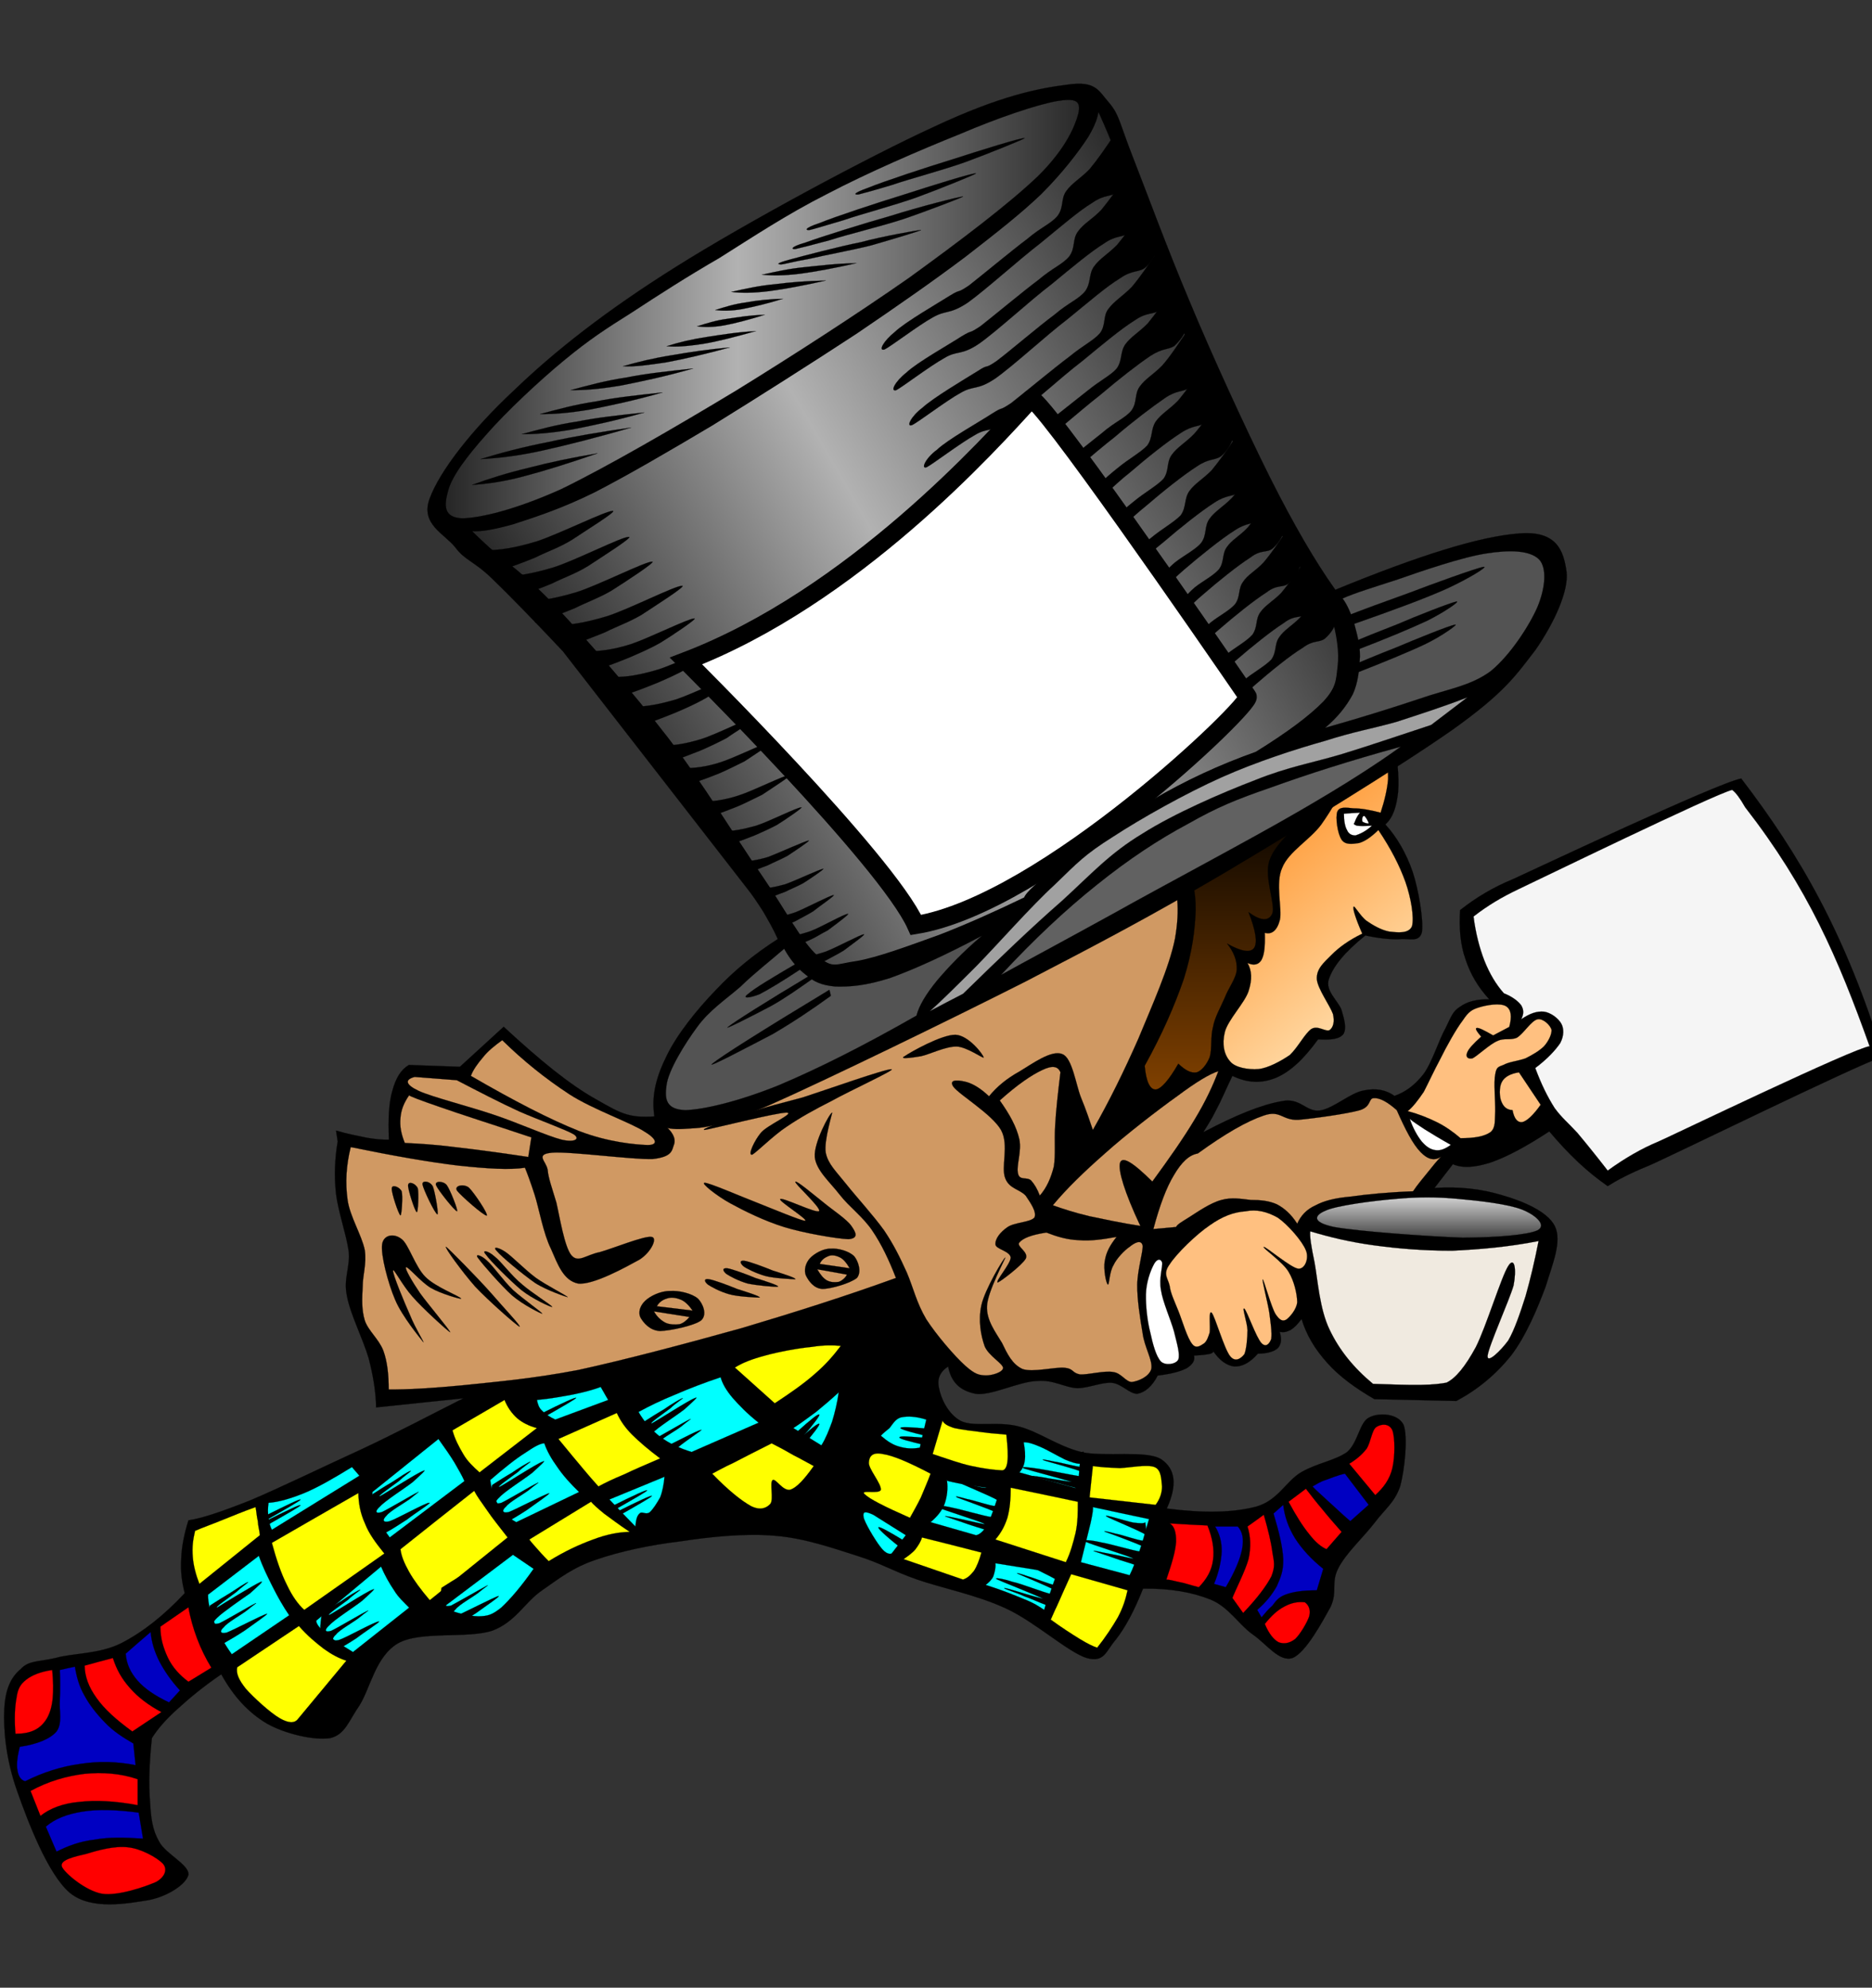 <?xml version="1.0"?>
<svg xmlns:rdf="http://www.w3.org/1999/02/22-rdf-syntax-ns#" xmlns="http://www.w3.org/2000/svg" xmlns:cc="http://web.resource.org/cc/" xmlns:dc="http://purl.org/dc/elements/1.1/" xmlns:svg="http://www.w3.org/2000/svg" id="Layer_1" xml:space="preserve" viewBox="0 0 417.051 442.837" version="1.0">
<rect x="0" y="0" width="417.051" height="442.837" fill="#333333" stroke="none"/>
<path id="path5" stroke-linejoin="round" d="m197.44 229.94c-8.28 4.01-16.24 7.36-24.75 10.58-8.55 3.08-18.86 7.31-25.57 8.1-6.76 0.64-8.42-0.33-14.21-3.64-5.98-3.31-12.65-8.78-20.7-16.23v0l-9.75 8.92-11.358-0.41v0c-1.794 1.05-2.897 2.89-3.68 5.7-0.827 2.81-0.965 6.39-0.781 10.95v0c-1.38 0.04-2.943-0.1-4.875-0.42-1.978-0.41-4.277-0.83-6.9-1.61l0.368 2.44c-0.644 3.72-0.827 7.63-0.368 11.73 0.506 3.95 2.208 8.73 2.806 12.6 0.414 3.72-1.241 6.12-0.367 10.16 0.735 3.96 3.587 9.57 4.828 13.8 1.058 4.09 1.611 7.68 1.656 10.95v0l19.451-2.03v0c-7.309 3.68-14.76 7.64-22.716 11.36-8.049 3.68-18.305 8.65-24.744 11.36-6.577 2.62-10.945 4.05-13.797 4.46v0c-0.921 2.95-1.518 5.8-1.61 8.56-0.184 2.76 0.138 5.15 0.782 7.68v0c-4.691 5.01-9.428 8.74-14.212 11.17-4.875 2.44-10.854 2.17-14.579 3.27-3.772 0.87-5.933 0.51-7.727 2.44-2.161 1.79-3.45 4.41-3.679 8.92-0.23 4.6 0.367 11.27 2.852 18.26 2.392 6.8 6.852 18.58 11.774 22.72 4.828 3.95 13.015 2.3 17.477 1.61 4.323-0.83 8.416-3.54 8.922-5.66 0.23-2.21-5.059-4.64-6.486-7.31-1.563-2.72-1.839-5.15-2.069-8.92-0.322-3.87-0.184-8.61 0.414-14.22v0c1.241-1.97 3.082-4.14 5.703-6.48 2.621-2.39 5.703-4.97 9.751-7.73v0c2.713 4.92 6.025 8.51 10.117 10.95 4.002 2.3 10.625 3.86 14.212 3.26 3.311-0.87 4.001-3.72 6.485-7.31 2.391-3.82 3.588-10.9 8.554-13.8 5.013-2.85 15.546-0.96 21.106-2.85 5.2-2.02 7.13-6.3 10.95-8.92 3.82-2.67 6.99-5.2 12.19-6.9 5.15-1.79 11.96-3.26 18.67-4.05 6.58-1.01 14.44-1.84 21.11-1.24 6.49 0.51 12.92 2.76 18.26 4.46 5.2 1.61 7.77 3.32 13.38 5.29 5.57 1.93 13.43 3.45 19.87 6.49 6.3 2.9 13.75 9.7 17.89 10.99 4 1.1 4.28-1.56 6.49-4.09 2.07-2.63 4.09-6.35 6.07-11.36v0c5.93-0.1 10.94 0.78 15.04 2.43 4.04 1.66 6.21 5.48 9.33 7.73 3.08 2.07 5.94 6.26 8.92 5.29 2.95-1.15 6.67-8.09 8.51-11.41 1.57-3.49 0.05-5.33 1.66-8.5 1.65-3.36 5.66-7 8.09-10.17 2.35-3.13 4.42-4.46 5.71-8.09 1.05-3.73 1.79-11.23 0.78-13.8-1.29-2.58-5.57-2.76-7.68-1.61-2.12 1.01-2.44 5.52-4.88 7.68-2.66 1.89-6.71 2.48-10.16 4.46-3.41 1.93-5.2 6.35-10.17 7.73-5.15 1.33-11.54 1.47-19.86 0.41v0c2.39-5.24 1.93-8.83-1.2-10.95-3.31-2.16-12.65-0.45-17.89-1.65-5.38-1.38-9.38-4.51-13.8-5.66-4.64-1.29-9.98 0.19-12.97-1.24-2.94-1.56-4.51-5.24-4.87-7.31-0.51-2.07 0.23-3.68 2.02-4.83v0c0.69 3.59 2.71 5.38 6.07 6.07 3.45 0.55 9.71-2.76 13.8-2.85 3.63-0.32 6.21 1.52 8.97 1.61 2.76-0.09 5.38-1.38 7.68-1.2 2.16 0.23 4 2.58 5.7 2.44 1.61-0.32 3.22-1.61 4.46-4.05v0c2.95-0.36 5.11-0.92 6.49-1.65 1.28-0.83 1.88-1.7 1.61-2.81v0c1.84-0.09 2.89-0.23 3.68-0.41 0.64-0.23 0.78-0.51 0.41-0.83v0c1.61 2.39 3.17 3.45 4.88 3.68 1.65 0.05 3.4-0.74 5.24-2.85v0c2.16-0.05 3.59-0.46 4.46-1.24 0.78-0.88 0.92-2.03 0.41-3.64v0c0.88 0.19 1.52 0.05 2.44-0.41 0.88-0.55 1.52-1.24 2.44-2.44v0c1.1 3.59 2.94 6.67 5.7 9.75 2.72 3.04 6.17 5.57 10.53 8.1v0l18.26 0.41v0c4.79-2.57 8.79-5.89 12.19-10.12 3.36-4.41 5.93-10.62 7.73-15.45 1.47-4.92 3.68-9.98 2.02-13.38-1.66-3.36-7.4-5.66-11.77-6.9-4.51-1.38-9.52-1.98-15.04-1.61v0l4.09-5.29v0c2.12 0.92 4.83 0.78 8.51-0.41 3.54-1.24 7.86-3.54 12.97-6.9v0c2.12 2.53 4.28 4.83 6.48 6.9 2.16 2.02 4.28 3.72 6.53 5.29v0c1.8-1.15 4.83-2.81 8.93-4.46 4.14-1.71 45.93-22.24 52.46-24.44v0c-8.46-27.41-18.62-44.89-31.64-61.91v0c-5.2 0.92-46.58 20.49-50.86 22.42-4.36 1.79-8.23 4.09-11.77 6.9v0c-0.23 3.95 0 7.54 1.2 10.94 1.1 3.36 2.8 6.21 5.29 8.93v0c-2.76-0.05-4.93 0.5-6.49 1.65-1.66 1.01-1.98 2.21-3.27 4.83-1.42 2.48-2.98 7.59-4.87 10.16-1.93 2.49-4.09 4.05-6.48 4.88v0c-1.84-1.34-4.14-1.8-6.9-1.2-2.95 0.51-6.67 4-9.75 4.46-3.08 0.37-4.33-2.99-8.51-2.07-4.37 0.74-10.12 3.04-17.43 6.9v0c0.69-1.15 1.79-2.76 2.8-4.83 1.15-2.11 2.21-4.69 3.68-7.72v0c3.36 1.61 6.49 1.74 9.75 0.41 3.22-1.38 6.21-4.23 9.34-8.55v0c2.9 0.18 4.78-0.05 5.66-1.2 0.73-1.29 0.18-3.22-0.42-5.29-0.64-1.98-3.72-4.28-2.85-6.9 0.97-2.85 3.45-5.98 8.14-9.75v0c3.04 0.65 5.61 0.92 7.73 0.83 2.07-0.23 4.28 0.83 4.88-1.61 0.36-2.71-0.74-9.38-2.08-13.43-1.37-3.95-3.4-7.59-6.07-10.53v0c1.71-1.52 2.49-3.96 2.85-7.31 0.24-3.55-0.18-7.64-1.24-12.97v0c-12.46 5.33-24.88 11.82-38.12 19.45-13.29 7.59-26.54 16.19-40.61 25.99l-34.08 21.1z" fill-rule="evenodd" stroke="#000" stroke-linecap="round" stroke-miterlimit="10" stroke-width=".033"/>
<path id="path7" stroke-linejoin="round" d="m111.89 231.74c4.69 4.6 9.61 8.55 14.95 12.05 5.24 3.4 13.93 6.39 16.88 8.41 2.89 1.75 2.76 2.95 0.46 2.9-2.53-0.09-8.65-0.6-15.18-3.12-6.62-2.63-14.49-6.72-24.1-12.28v0c0.51-1.38 1.56-2.81 2.67-4.1 1.06-1.38 2.66-2.67 4.32-3.86v0z" fill-rule="evenodd" stroke="#000" stroke-linecap="round" stroke-miterlimit="10" stroke-width=".033" fill="#d09963"/>
<path id="path9" stroke-linejoin="round" d="m92.39 239.93l9.38 0.73v0c4.97 2.58 9.57 4.97 13.98 6.99 4.33 1.89 10.35 4.05 12.05 5.06 1.52 1.01 0.28 1.89-2.66 1.2-3.18-0.79-9.89-3.82-15.18-5.57-5.43-1.84-13.753-3.95-16.65-5.29-3.036-1.42-3.173-2.53-0.92-3.12v0z" fill-rule="evenodd" stroke="#000" stroke-linecap="round" stroke-miterlimit="10" stroke-width=".033" fill="#d09963"/>
<path id="path11" stroke-linejoin="round" d="m91.148 244.02c0.184 0.23 2.346 1.06 6.991 2.66 4.601 1.62 11.171 3.69 20.241 6.72v0l-0.69 4.37v0c-6.4-0.97-11.87-1.7-16.42-2.21-4.602-0.6-8.236-0.78-11.088-0.92v0c-0.827-2.02-1.149-3.81-0.965-5.56 0.138-1.84 0.782-3.41 1.931-5.06v0z" fill-rule="evenodd" stroke="#000" stroke-linecap="round" stroke-miterlimit="10" stroke-width=".033" fill="#d09963"/>
<path id="path13" stroke-linejoin="round" d="m116.95 260.16c-3.4 0.51-8.19 0.23-14.72-0.46-6.528-0.78-14.439-2.16-24.097-4.14v0c-1.012 4.14-1.241 7.91-0.69 11.82 0.552 3.73 3.127 7.77 3.817 11.09 0.46 3.12-0.46 5.56-0.46 8.18-0.138 2.62-0.275 5.06 0.46 7.5 0.736 2.3 3.127 4.14 4.139 6.76 0.92 2.53 1.196 5.47 1.196 8.65v0c4.231 0.04 9.796-0.28 16.875-0.97 6.95-0.74 14.91-1.38 25.3-3.36 10.39-2.25 24.6-6.02 36.61-9.38 11.86-3.54 23.04-7.08 34.22-11.13v0c-1.52-3.95-3.22-7.54-5.29-10.58-2.16-3.17-5.11-5.24-7.22-7.95-2.21-2.86-5.25-5.43-5.57-8.42-0.27-3.13 3.31-9.8 3.87-9.89 0.18-0.27-1.89 6.25-1.43 8.92 0.51 2.53 2.25 4.1 4.55 6.99 2.26 2.85 6.03 6.95 8.47 10.35 2.16 3.22 3.49 5.94 5.05 9.38 1.43 3.36 2.17 6.77 4.33 10.4 2.16 3.36 6.3 8.23 8.69 10.35 2.16 1.93 3.08 2.11 4.55 2.16 1.34 0.04 3.87-0.69 3.87-1.7-0.14-1.02-3.22-2.67-4.1-4.79-0.87-2.44-1.47-5.84-0.73-9.15 0.73-3.45 5.06-10.71 5.33-10.62 0.14 0-4 7.63-4.09 10.85-0.14 3.13 1.93 5.8 3.36 8.19 1.15 2.39 2.25 4.73 4.55 5.79 2.3 0.83 7.22-0.5 9.43-0.27 1.97 0.18 1.61 1.15 3.35 1.47 1.8 0.14 5.48-0.92 7.5-0.51 1.75 0.23 2.76 2.21 4.09 2.21 1.43-0.18 3.82-1.15 4.33-2.9 0.37-1.93-1.52-4.83-1.93-7.95-0.56-3.36-1.24-7.46-1.2-10.86 0.05-3.26 1.33-7.4 1.2-8.69-0.32-1.47-1.89-0.55-2.9 0.28-1.1 0.73-2.9 2.57-3.59 4.09-0.92 1.47-0.92 4.32-1.24 4.32-0.41-0.18-1.06-3.54-0.69-5.29 0.28-1.88 1.15-3.49 2.62-5.33v0c-3.03 0.55-5.84 0.96-8.41 0.73-2.63-0.09-4.97-0.82-7.23-1.7v0c-3.35 0.51-5.19 1.24-6.02 2.21-0.78 0.87 2.12 2.07 1.43 3.59-0.88 1.56-5.8 5.24-6.26 5.33-0.6-0.23 2.85-4.09 2.9-5.56-0.18-1.47-3.27-1.84-3.4-2.9-0.1-1.33 1.14-2.81 2.66-3.86 1.57-1.11 5.11-1.06 6.03-2.16 0.55-1.29-0.92-3.31-1.93-4.83-1.29-1.47-3.64-1.52-4.56-3.87-1.06-2.57 0.92-7.36-0.96-10.8-2.07-3.59-9.34-7.87-10.63-9.66-1.24-1.89 1.7-1.38 3.13-0.97 1.29 0.41 2.9 1.29 4.83 3.13v0c1.75-2.16 4-4 6.76-5.52 2.71-1.61 7.22-4.97 9.61-3.86 2.16 0.82 2.99 6.8 4.1 9.61 1.14 2.76 1.97 5.24 2.66 7.27v0c3.68-6.44 6.99-13.2 10.12-20.29 3.04-7.36 6.94-16 8.19-22.39 1.1-6.4 0.69-11.41-1.43-15.41v0c-9.43 5.79-18.53 11.45-28.19 17.84-9.61 6.26-18.07 13.75-28.93 19.5-11.13 5.66-27.04 10.81-36.38 14.22-9.29 3.26-15.64 4.96-19.04 5.28v0c2.02 1.57 2.76 3.08 2.39 4.37-0.55 1.38-0.27 2.85-4.83 3.36-4.64 0.14-18.49-1.75-22.39-1.42-3.87 0.36-1.29 1.88-0.97 3.81 0.14 1.8 0.97 4.05 1.93 7.27 0.74 3.13 1.79 9.89 3.36 11.77 1.52 1.8 3.26-0.09 6.3-0.69 2.94-0.82 9.93-3.68 11.54-3.4 1.43 0.14 0 3.36-2.66 5.06-2.95 1.61-10.35 5.75-13.71 5.33-3.27-0.69-4.51-4.27-6.02-7.72-1.71-3.41-2.67-9.02-3.64-12.05-0.96-2.99-1.75-5.06-2.16-6.03v0z" fill-rule="evenodd" stroke="#000" stroke-linecap="round" stroke-miterlimit="10" stroke-width=".033" fill="#d09963"/>
<path id="path15" stroke-linejoin="round" d="m85.124 277.27c-0.322 2.21 1.287 8.55 2.897 12.28 1.518 3.68 5.611 8.6 6.255 9.43 0.46 0.46-1.793-3.13-2.851-5.8-1.242-2.76-4.002-9.38-3.863-10.12 0.092-0.64 2.116 3.36 4.323 5.8 2.07 2.44 8.002 7.82 8.415 7.96 0.14-0.19-5.057-6.4-6.713-8.7-1.748-2.57-3.495-5.56-3.127-5.79 0.414-0.23 3.311 3.31 5.519 4.6 2.069 1.24 6.811 2.62 6.761 2.39-0.32-0.55-5.749-2.58-7.957-4.83-2.254-2.21-3.772-7.31-5.29-8.42-1.748-1.42-4.093-0.96-4.369 1.2v0z" fill-rule="evenodd" stroke="#000" stroke-linecap="round" stroke-miterlimit="10" stroke-width=".033"/>
<path id="path17" stroke-linejoin="round" d="m99.38 277.78c-0.551-0.1 3.68 5.7 6.49 8.87 2.85 3.04 9.1 8.56 9.88 8.92 0.51 0.05-3.91-4.64-6.53-7.68-2.8-3.17-9.333-9.79-9.84-10.11v0z" fill-rule="evenodd" stroke="#000" stroke-linecap="round" stroke-miterlimit="10" stroke-width=".033"/>
<path id="path19" stroke-linejoin="round" d="m106.6 280.4c0.88 1.24 5.01 5.98 7.45 8.18 2.44 2.12 6.53 4.14 6.76 4.1-0.04-0.28-4.46-3.41-6.53-5.29-2.21-2.12-4.41-5.34-5.75-6.49-1.28-1.28-2.99-1.75-1.93-0.5v0z" fill-rule="evenodd" stroke="#000" stroke-linecap="round" stroke-miterlimit="10" stroke-width=".033"/>
<path id="path21" stroke-linejoin="round" d="m108.26 279.52c0.87 1.29 5.33 5.75 7.86 7.87 2.39 1.93 6.76 3.95 6.9 3.77-0.05-0.32-4.64-3.18-6.71-5.01-2.35-1.89-4.74-5.2-6.12-6.21-1.38-1.29-3.04-1.61-1.93-0.42v0z" fill-rule="evenodd" stroke="#000" stroke-linecap="round" stroke-miterlimit="10" stroke-width=".033"/>
<path id="path23" stroke-linejoin="round" d="m110.7 278.74c1.01 1.24 5.79 5.2 8.5 7.08 2.63 1.71 7.18 3.18 7.27 3.18-0.14-0.33-4.83-2.67-7.17-4.37-2.4-1.8-5.2-4.69-6.63-5.66-1.51-1.06-3.13-1.42-1.97-0.23v0z" fill-rule="evenodd" stroke="#000" stroke-linecap="round" stroke-miterlimit="10" stroke-width=".033"/>
<path id="path25" stroke-linejoin="round" d="m149.24 287.62c-2.17 0-4.42 1.15-5.52 2.2-1.11 1.06-1.66 2.58-0.97 3.82 0.6 1.01 1.98 2.81 4.32 2.9 2.21-0.05 7.69-1.2 9.16-2.39 1.38-1.29 0.36-3.73-0.74-4.83-1.33-1.15-4.19-1.84-6.25-1.7v0z" fill-rule="evenodd" stroke="#000" stroke-linecap="round" stroke-miterlimit="10" stroke-width=".033"/>
<path id="path27" stroke-linejoin="round" d="m146.34 291.02c0.5-0.92 1.29-1.43 2.16-1.7 0.97-0.37 2.02-0.23 3.17 0.23 0.92 0.37 1.8 1.24 2.63 2.44v0c-2.63-0.33-5.29-0.65-7.96-0.97v0z" fill-rule="evenodd" stroke="#000" stroke-linecap="round" stroke-miterlimit="10" stroke-width=".033" fill="#d09963"/>
<path id="path29" stroke-linejoin="round" d="m153.6 293.41c-0.64 0.78-1.38 1.38-2.2 1.61-0.92 0.14-2.26 0.09-3.13-0.32-0.97-0.51-1.89-1.29-2.58-2.53v0c2.63 0.41 5.25 0.83 7.91 1.24v0z" fill-rule="evenodd" stroke="#000" stroke-linecap="round" stroke-miterlimit="10" stroke-width=".033" fill="#d09963"/>
<path id="path31" stroke-linejoin="round" d="m185.06 278.19c-1.7-0.05-3.72 1.15-4.64 2.16s-1.43 2.67-0.83 3.91c0.51 1.01 1.66 2.81 3.63 2.9 1.98 0 6.26-1.29 7.68-2.44 1.11-1.29 0.33-3.72-0.59-4.83-1.15-1.15-3.55-1.84-5.25-1.7v0z" fill-rule="evenodd" stroke="#000" stroke-linecap="round" stroke-miterlimit="10" stroke-width=".033"/>
<path id="path33" stroke-linejoin="round" d="m182.63 281.59c0.36-0.92 1.15-1.42 1.83-1.7 0.79-0.37 1.66-0.23 2.63 0.23 0.78 0.37 1.51 1.24 2.2 2.44v0c-2.2-0.32-4.41-0.65-6.66-0.97v0z" fill-rule="evenodd" stroke="#000" stroke-linecap="round" stroke-miterlimit="10" stroke-width=".033" fill="#d09963"/>
<path id="path35" stroke-linejoin="round" d="m188.7 283.98c-0.42 0.79-1.2 1.38-1.84 1.61-0.92 0.14-1.8 0.1-2.62-0.32-0.88-0.5-1.48-1.33-2.17-2.48v0c2.21 0.37 4.42 0.78 6.63 1.19v0z" fill-rule="evenodd" stroke="#000" stroke-linecap="round" stroke-miterlimit="10" stroke-width=".033" fill="#d09963"/>
<path id="path37" stroke-linejoin="round" d="m157.7 286.19c0.83 0.55 2.67 1.57 4.78 2.16 1.93 0.56 6.26 0.74 6.76 0.74 0.23-0.28-3.17-1.33-5.06-1.93-1.97-0.83-5.24-2.03-6.25-2.16-1.15-0.19-1.06 0.5-0.23 1.19v0z" fill-rule="evenodd" stroke="#000" stroke-linecap="round" stroke-miterlimit="10" stroke-width=".033"/>
<path id="path39" stroke-linejoin="round" d="m161.79 283.8c0.83 0.55 2.67 1.56 4.78 2.16 1.94 0.42 6.26 0.83 6.77 0.69 0.23-0.27-3.18-1.33-5.06-1.93-1.98-0.83-5.25-2.02-6.26-2.16-1.15-0.09-1.06 0.5-0.23 1.24v0z" fill-rule="evenodd" stroke="#000" stroke-linecap="round" stroke-miterlimit="10" stroke-width=".033"/>
<path id="path41" stroke-linejoin="round" d="m165.61 282.1c0.73 0.55 2.76 1.56 4.83 2.16 1.93 0.55 6.25 0.74 6.76 0.74 0.23-0.28-3.18-1.34-5.06-1.94-1.98-0.82-5.24-2.02-6.26-2.16-1.14-0.18-1.05 0.51-0.27 1.2v0z" fill-rule="evenodd" stroke="#000" stroke-linecap="round" stroke-miterlimit="10" stroke-width=".033"/>
<path id="path43" stroke-linejoin="round" d="m174.81 273.41c-4.51-1.38-9.11-3.68-12.05-5.29-3.13-1.7-6.72-4.6-5.8-4.6 0.92-0.09 7.73 2.9 11.55 4.37 3.58 1.42 9.98 4.09 10.85 4.09 0.87-0.18-6.12-4.51-5.52-4.83 0.51-0.46 8.01 3.27 8.65 2.67 0.5-0.74-5.57-6.16-5.29-6.53 0.18-0.41 4.09 2.9 6.25 4.6 1.98 1.65 5.25 3.77 6.26 5.29 0.92 1.33 1.7 2.71-0.69 2.9-2.62-0.1-9.84-1.34-14.21-2.67v0z" fill-rule="evenodd" stroke="#000" stroke-linecap="round" stroke-miterlimit="10" stroke-width=".033"/>
<path id="path45" stroke-linejoin="round" d="m178.9 244.48c-5.24 1.38-7.73 2.02-11.36 3.17-3.77 1.29-11.91 3.96-10.58 4.09 1.24-0.13 16.1-3.91 18.31-3.86 1.97 0.09-4.51 2.85-5.8 4.55-1.29 1.52-2.99 4.97-1.93 4.83 0.87-0.36 4.69-4.27 7.73-6.25 2.99-2.03 6.11-3.77 10.12-5.8 3.95-2.2 14.16-6.9 13.24-6.99-1.29-0.13-14.49 4.56-19.73 6.26v0z" fill-rule="evenodd" stroke="#000" stroke-linecap="round" stroke-miterlimit="10" stroke-width=".033"/>
<path id="path47" stroke-linejoin="round" d="m201.53 235.32c1.29-0.91 8.32-4.87 11.36-4.78 2.89 0.14 6.16 4.37 6.25 5.06-0.04 0.32-3.77-2.39-6.02-2.44-2.49-0.04-6.03 1.75-7.96 2.16-1.98 0.33-5.01 0.74-3.63 0v0z" fill-rule="evenodd" stroke="#000" stroke-linecap="round" stroke-miterlimit="10" stroke-width=".033"/>
<path id="path49" stroke-linejoin="round" d="m87.285 264.76c-0.137 0.87 1.518 5.84 1.932 6.02 0.276 0 0.551-4.32 0.276-5.33-0.414-1.01-2.208-1.66-2.208-0.69v0z" fill-rule="evenodd" stroke="#000" stroke-linecap="round" stroke-miterlimit="10" stroke-width=".033"/>
<path id="path51" stroke-linejoin="round" d="m90.919 264.02c-0.138 0.74 1.518 5.94 1.931 6.03 0.321 0.09 0.46-4.33 0.23-5.29-0.46-1.1-2.07-1.7-2.161-0.74v0z" fill-rule="evenodd" stroke="#000" stroke-linecap="round" stroke-miterlimit="10" stroke-width=".033"/>
<path id="path53" stroke-linejoin="round" d="m94.138 263.93c0.184 1.06 2.713 6.4 3.311 6.63 0.323-0.1-0.552-5.06-1.011-6.21-0.644-1.29-2.53-1.43-2.3-0.42v0z" fill-rule="evenodd" stroke="#000" stroke-linecap="round" stroke-miterlimit="10" stroke-width=".033"/>
<path id="path55" stroke-linejoin="round" d="m97.174 264.12c0.414 1.01 4.096 5.65 4.646 5.74 0.32-0.09-1.56-4.87-2.3-5.84-0.829-1.01-2.852-0.92-2.346 0.1v0z" fill-rule="evenodd" stroke="#000" stroke-linecap="round" stroke-miterlimit="10" stroke-width=".033"/>
<path id="path57" stroke-linejoin="round" d="m101.82 265.27c0.78 1.05 5.88 5.56 6.62 5.56 0.37-0.37-2.85-5.15-3.95-6.21-1.11-0.96-3.41-0.5-2.67 0.65v0z" fill-rule="evenodd" stroke="#000" stroke-linecap="round" stroke-miterlimit="10" stroke-width=".033"/>
<linearGradient id="XMLID_6_" x1="333.85" gradientUnits="userSpaceOnUse" y1="220.57" gradientTransform="matrix(.916 0 0 .916 .898 18.635)" x2="305.26" y2="186.5">
	<stop id="stop60" stop-color="#ffd69f" offset="0"/>
	<stop id="stop62" stop-color="#ff9f3f" offset="1"/>
</linearGradient>
<path id="path64" stroke-linejoin="round" d="m300.59 172.64c-1.74 3.96-3.77 7.59-6.25 11.08-2.53 3.41-7.27 6.03-8.69 9.62-1.57 3.4 0.04 9.15-0.51 11.59-0.6 2.39-1.84 3.35-3.36 2.89v0c0.09 2.95-0.09 4.83-0.73 6.03-0.65 1.1-1.75 1.33-3.13 0.69v0c0.96 1.66 1.1 3.63 0.23 6.3-0.87 2.62-4.65 6.44-5.29 9.15-0.64 2.62-0.18 4.97 1.2 6.49 1.1 1.38 4.09 1.88 6.3 1.7 2.16-0.23 4.96-1.75 6.99-3.13 1.84-1.75 3.31-4.74 4.78-5.79 1.47-0.92 3.13 0.69 4.1 0.23 0.78-0.6 1.14-1.8 0.73-3.59-0.73-1.98-3.4-5.61-3.59-7.73-0.13-2.3 1.52-3.68 3.22-5.38 1.66-1.7 3.96-3.36 6.9-4.78v0c-1.52-3.45-2.16-5.61-1.93-5.98 0.09-0.51 1.47 2.07 2.9 3.13 1.33 0.92 3.26 2.07 5.06 2.39 1.74 0.18 4.32 0.55 5.05-1.2 0.51-1.93-0.22-6.35-1.47-9.89-1.33-3.68-3.22-7.36-6.02-11.54v0c-1.61 1.56-2.99 2.53-4.32 2.9-1.52 0.23-3.04 0.46-3.87-0.74-0.92-1.33-1.42-5.01-0.96-6.25 0.5-1.15 1.84-0.92 3.63-0.74 1.66 0 3.5 0.32 6.02 0.97v0c0.92-2.81 1.48-5.29 1.66-7.46 0.05-2.25-0.28-4.18-0.97-5.79v0c-2.53 1.61-5.1 3.22-7.68 4.83v0z" fill-rule="evenodd" stroke="#000" stroke-linecap="round" stroke-miterlimit="10" stroke-width=".033" fill="url(#XMLID_6_)"/>
<path id="path66" stroke-linejoin="round" d="m299.4 181.29c0 1.51 0.23 2.89 0.69 3.63 0.32 0.78 0.96 1.24 1.93 1.2 0.83-0.28 2.21-0.83 3.63-2.17v0c-1.7 0.1-2.71 0.1-3.4 0-0.51-0.27-0.83-0.23-0.46-0.73 0.18-0.46 0.41-1.24 1.2-2.16v0c-1.2 0.04-2.4 0.13-3.59 0.23v0z" fill-rule="evenodd" stroke="#000" stroke-linecap="round" stroke-miterlimit="10" stroke-width=".033" fill="#fff"/>
<path id="path68" stroke-linejoin="round" d="m303.95 181.79c-0.46-0.09-0.55 0.78-0.46 1.2 0.18 0.27 1.2 0.55 1.43 0.46 0-0.37-0.74-1.57-0.97-1.66v0z" fill-rule="evenodd" stroke="#000" stroke-linecap="round" stroke-miterlimit="10" stroke-width=".033" fill="#fff"/>
<linearGradient id="XMLID_7_" x1="299.12" gradientUnits="userSpaceOnUse" y1="244.63" gradientTransform="matrix(.916 0 0 .916 .898 18.635)" x2="299.12" y2="170.48">
	<stop id="stop71" stop-color="#7f4000" offset="0"/>
	<stop id="stop73" offset="1"/>
</linearGradient>
<path id="path75" stroke-linejoin="round" d="m294.8 174.8c-1.24 2.35-2.85 4.74-4.83 7.68-2.16 2.76-6.16 5.84-7.22 9.43-1.11 3.54 1.38 9.52 0.73 11.54-0.78 1.89-2.62 1.75-5.33-0.23v0c1.61 4.1 2.02 6.81 1.24 7.96s-2.85 0.83-6.02-0.96v0c1.47 1.83 2.25 3.77 2.16 5.79-0.14 1.98-1.8 4-2.67 6.25-0.92 2.17-2.21 4.28-2.62 6.53-0.6 2.21-0.18 4.93-0.74 6.72-0.64 1.66-1.84 3.08-2.89 3.4-1.25 0.23-2.49-0.41-4.1-1.93v0c-2.11 3.68-3.86 5.66-5.06 5.75-1.24 0-2.11-1.7-2.43-5.29v0c3.95-7.13 6.67-13.43 8.69-19.27 1.88-5.98 2.53-10.99 2.67-15.41 0.04-4.37-0.83-7.77-2.44-10.39v0c3.72-3.36 8.09-6.48 13.29-9.38 5.15-2.95 10.94-5.61 17.57-8.19v0z" fill-rule="evenodd" stroke="#000" stroke-linecap="round" stroke-miterlimit="10" stroke-width=".033" fill="url(#XMLID_7_)"/>
<path id="path77" stroke-linejoin="round" d="m271.43 238.64c-1.19 3.17-2.8 6.67-5.33 10.85-2.48 4.14-5.61 8.6-9.38 13.75v0c-4.42-4.37-6.76-5.79-7.22-4.09-0.37 1.66 0.92 6.25 4.55 13.98v0c-4.42-0.69-8-1.47-11.31-2.16-3.31-0.78-5.98-1.66-8.19-2.44v0c3.08-3.72 6.94-7.45 11.59-11.54 4.6-4.14 11.82-9.71 16.14-12.79 4.19-3.13 7.18-4.92 9.15-5.56v0z" fill-rule="evenodd" stroke="#000" stroke-linecap="round" stroke-miterlimit="10" stroke-width=".033" fill="#d09963"/>
<path id="path79" stroke-linejoin="round" d="m236.25 238.91c-0.55 4.56-1.01 8.51-1.19 12.05-0.19 3.45 0.13 6.26-0.28 8.92-0.64 2.53-1.56 4.7-3.13 6.49v0c-0.55-1.47-1.19-2.53-1.93-3.36-0.92-0.87-2.53 0.05-2.9-1.47-0.5-1.7 0.83-4.92 0.28-7.68-0.64-2.85-2.16-5.57-4.37-8.69v0c4-3.59 7.08-5.66 9.43-6.76 2.3-1.11 3.54-0.88 4.09 0.5v0z" fill-rule="evenodd" stroke="#000" stroke-linecap="round" stroke-miterlimit="10" stroke-width=".033" fill="#d09963"/>
<path id="path81" stroke-linejoin="round" d="m266.84 256.99c6.11-4.42 10.9-7.18 14.71-8.46 3.73-1.29 4.05 1.1 7.68 0.96 3.54-0.32 10.86-1.33 13.76-2.16 2.62-0.83 1.83-2.71 3.12-2.67 1.34-0.09 3.08 0.92 5.06 2.67v0c1.98 4.46 3.59 7.59 5.34 9.38 1.61 1.66 3.12 1.98 4.55 0.97v0c-0.92 0.92-1.89 2.12-2.9 3.4-1.01 1.29-2.25 2.67-3.36 4.33v0c-5.79 0.22-10.39 0.68-13.98 1.19-3.58 0.32-5.93 0.97-7.72 1.93-2.07 0.92-3.32 2.35-4.1 4.1v0c-1.33-2.07-2.85-3.45-4.55-4.33-1.84-0.82-3.77-0.96-5.79-0.96-2.12-0.23-4.24-0.65-6.54 0-2.48 0.64-5.47 2.76-7.22 3.86-1.7 1.06-2.66 1.61-2.89 2.16v0l-5.06 0.46v0c1.42-5.29 2.89-9.24 4.6-12.05 1.65-2.8 3.35-4.46 5.29-4.78v0z" fill-rule="evenodd" stroke="#000" stroke-linecap="round" stroke-miterlimit="10" stroke-width=".033" fill="#d09963"/>
<path id="path83" stroke-linejoin="round" d="m314.07 249.26c0.69 0.64 1.88 1.38 3.4 2.39 1.47 0.92 3.45 2.12 5.75 3.41v0c-1.2 0.87-2.25 1.33-3.36 1.19-1.19-0.14-2.11-0.78-3.12-1.93-0.92-1.15-1.94-2.9-2.67-5.06v0z" fill-rule="evenodd" stroke="#000" stroke-linecap="round" stroke-miterlimit="10" stroke-width=".033" fill="#fff"/>
<path id="path85" stroke-linejoin="round" d="m313.61 247.56c1.15-0.92 2.34-2.48 3.59-4.32 1.05-2.03 2.2-4.56 3.63-7.23 1.38-2.8 3.54-6.71 5.06-8.69 1.33-2.02 2.07-2.39 3.63-2.89 1.66-0.51 4.74-1.06 6.03-0.23 1.1 0.73 1.33 2.2 0.69 4.59v0l-3.59 1.89v0c-2.07-1.19-3.22-1.75-3.63-1.65-0.46 0-0.14 0.64 0.96 1.93v0c-1.75 1.56-2.85 2.76-3.13 3.58-0.36 0.88 0.1 1.48 1.2 1.25 1.06-0.51 3.91-3.22 5.56-3.87 1.48-0.73 2.86-0.09 4.33-0.73 1.52-0.92 3.17-3.78 4.6-4.1 1.15-0.27 2.89 1.29 3.12 2.39 0.05 0.97-0.69 2.53-1.7 3.64-1.1 1.06-2.53 1.88-4.09 2.67-1.66 0.59-3.68 0.78-4.83 1.42-1.24 0.51-1.66 0.46-1.93 2.16-0.37 1.66 0.04 5.98 0 8.19-0.14 2.07 0.14 3.54-0.97 4.6-1.33 1.01-3.58 1.42-6.76 1.42v0c-1.65-1.42-3.36-2.62-5.29-3.58-1.97-0.97-4.14-1.84-6.48-2.44v0z" fill-rule="evenodd" stroke="#000" stroke-linecap="round" stroke-miterlimit="10" stroke-width=".033" fill="#ffc080"/>
<path id="path87" stroke-linejoin="round" d="m338.4 238.91l4.83 7.22v0c-1.66 2.35-3.08 3.64-4.1 3.87-1.01 0.13-1.79-0.69-2.16-2.67v0c-1.24-0.05-1.97-0.74-2.39-1.7-0.6-1.15-0.6-3.5 0-4.56 0.55-1.1 1.89-1.88 3.82-2.16v0z" fill-rule="evenodd" stroke="#000" stroke-linecap="round" stroke-miterlimit="10" stroke-width=".033" fill="#ffc080"/>
<path id="path89" stroke-linejoin="round" d="m385.89 175.98c-3.91 0.92-44.18 20.53-47.72 22.18-3.59 1.71-6.76 3.59-9.89 6.03v0c0.46 3.68 1.33 7.04 2.44 9.89 1.15 2.85 2.53 5.2 4.32 7.22v0c1.89 0.74 3.17 1.75 3.86 2.67 0.6 1.01 0.6 1.93 0 3.12v0c1.93-1.33 3.5-1.84 5.06-1.7 1.47 0.19 3.18 1.43 3.87 2.67 0.59 1.06 0.64 2.67-0.23 4.32-1.06 1.57-2.86 3.54-5.57 5.57v0c1.33 3.58 2.71 6.39 4.32 8.92 1.61 2.21 2.95 3.22 5.06 5.52 1.93 2.3 4.19 5.1 6.76 8.41v0c3.87-2.8 7.64-4.96 11.32-6.48 3.63-1.61 43.68-20.9 47.03-21.22v0c-7.02-19.61-13.69-35.18-27.73-53.26-1.15-2.02-2.11-3.31-2.9-3.86v0z" fill-rule="evenodd" stroke="#000" stroke-linecap="round" stroke-miterlimit="10" stroke-width=".033" fill="#f5f5f5"/>
<linearGradient id="XMLID_8_" x1="346.57" gradientUnits="userSpaceOnUse" y1="280.68" gradientTransform="matrix(.916 0 0 .916 .898 18.635)" x2="346.57" y2="270.87">
	<stop id="stop92" stop-color="#444" offset="0"/>
	<stop id="stop94" stop-color="#d0d0d0" offset="1"/>
</linearGradient>
<path id="path96" stroke-linejoin="round" d="m324.92 267.11c-4.83-0.46-9.01-0.46-13.98 0-5.1 0.41-13.34 1.51-15.64 2.62-2.34 0.96-3.31 2.53 1.89 3.63 5.2 0.97 20.97 2.12 28.7 2.39 7.54-0.04 14.39-0.6 16.65-1.65 2.16-1.15-0.51-3.45-3.41-4.6-3.12-1.24-9.52-1.98-14.21-2.39v0z" fill-rule="evenodd" stroke="#000" stroke-linecap="round" stroke-miterlimit="10" stroke-width=".033" fill="url(#XMLID_8_)"/>
<path id="path98" stroke-linejoin="round" d="m291.9 274.33c-0.14 1.05 0.19 3.26 0.97 6.99 0.69 3.72 1.1 10.3 3.35 14.94 2.17 4.56 5.39 8.51 9.66 12.05v0c4.33 0.14 7.87 0.28 10.63 0.23 2.8-0.04 4.55-0.27 5.75-0.5v0c2.07-1.01 4.18-3.59 6.53-7.92 2.3-4.55 5.7-15.72 7.22-18.07 1.42-2.25 1.88 0.78 1.19 4.33-0.92 3.26-5.56 13.52-5.79 15.68-0.14 1.88 2.99-1.2 4.6-3.41 1.38-2.34 2.66-6.11 3.86-9.88 1.06-3.73 2.03-7.82 2.9-12.28v0c-6.72 1.33-13.2 1.88-19.27 2.16-6.39 0-11.96-0.46-17.39-1.2-5.38-0.73-9.93-1.84-14.21-3.12v0z" fill-rule="evenodd" stroke="#000" stroke-linecap="round" stroke-miterlimit="10" stroke-width=".033" fill="#f0eae0"/>
<path id="path100" stroke-linejoin="round" d="m256.95 281.91c-0.65 1.25-1.61 3.82-1.66 6.49-0.04 2.58 0.28 5.75 0.97 8.46 0.55 2.53 1.28 5.34 2.39 6.49 0.97 0.92 3.31 0.64 3.86-0.46 0.42-1.2-0.32-3.64-0.96-6.26-0.74-2.67-2.53-6.62-2.9-9.2-0.51-2.8 0.46-5.24 0.23-6.25-0.46-0.97-1.34-0.55-1.93 0.73v0z" fill-rule="evenodd" stroke="#000" stroke-linecap="round" stroke-miterlimit="10" stroke-width=".033" fill="#fff"/>
<path id="path102" stroke-linejoin="round" d="m260.58 281.68c1.52-2.39 5.98-6.71 8.92-8.69 2.85-2.02 5.34-2.94 7.96-3.12 2.53-0.51 4.87 0.09 7.22 1.42 2.21 1.52 5.47 5.24 6.25 7.27 0.74 1.75-0.18 4.23-1.7 4.09-1.61-0.14-7.36-5.06-7.68-4.83-0.46 0.1 4.28 3.36 5.52 5.52 1.24 2.03 1.89 4.88 1.93 6.76-0.14 1.66-1.7 3.36-2.39 3.87-0.92 0.55-1.56 0.09-2.44-1.2-0.96-1.56-2.62-7.68-2.85-7.73-0.23-0.04 1.01 4.79 1.43 7.22 0.32 2.35 0.64 4.6 0.46 6.03-0.42 1.19-1.2 1.93-2.16 0.96-1.24-1.33-3.18-7.08-3.82-7.68-0.64-0.5 0.64 3.04 0.69 4.79 0 1.61-0.23 4.28-0.69 5.33-0.74 0.97-2.02 1.89-3.17 0.46-1.34-1.65-3.36-8.83-4.1-9.66-0.78-0.78-0.27 3.04-0.46 4.37-0.36 1.11-0.6 1.84-1.19 2.39-0.69 0.42-1.75 1.39-2.67 0.23-1.15-1.33-2.25-5.28-3.13-7.45-0.87-2.16-1.74-3.95-1.93-5.56-0.37-1.75-1.61-2.58 0-4.79v0z" fill-rule="evenodd" stroke="#000" stroke-linecap="round" stroke-miterlimit="10" stroke-width=".033" fill="#ffc080"/>
<path id="path104" stroke-linejoin="round" d="m43.455 341.06c1.702-0.74 3.771-1.47 6.026-2.39 2.299-0.92 4.598-1.89 7.45-2.9v0c0.23 1.1 0.23 1.98 0.507 3.13 0.044 1.1 0.367 1.98 0.459 3.13v0l-13.475 10.85v0c-0.782-2.02-1.334-4.09-1.472-6.03-0.185-2.11 0.046-3.81 0.505-5.79v0z" fill-rule="evenodd" stroke="#000" stroke-linecap="round" stroke-miterlimit="10" stroke-width=".033" fill="#ff0"/>
<path id="path106" stroke-linejoin="round" d="m52.838 371.46c-0.277 1.38 0.368 2.81 1.931 4.78 1.564 1.8 5.473 5.38 7.497 6.53 1.885 1.11 3.311 1.24 4.093 0.23v0l10.807-13.01v0c-1.701-0.55-3.264-1.38-5.058-2.67-1.794-1.38-3.634-2.9-5.519-5.06v0c-4.553 3.04-9.151 6.12-13.751 9.2v0z" fill-rule="evenodd" stroke="#000" stroke-linecap="round" stroke-miterlimit="10" stroke-width=".033" fill="#ff0"/>
<path id="path108" stroke-linejoin="round" d="m60.564 343.73c1.011 3.72 2.069 6.85 3.357 9.38 1.196 2.53 2.484 4.32 3.863 5.56v0l17.845-12.55v0c-1.886-2.35-3.45-4.42-4.324-6.72-1.057-2.3-1.425-4.55-1.471-6.76v0c-6.392 3.68-12.831 7.36-19.27 11.09v0z" fill-rule="evenodd" stroke="#000" stroke-linecap="round" stroke-miterlimit="10" stroke-width=".033" fill="#ff0"/>
<path id="path110" stroke-linejoin="round" d="m89.217 345.15c0.183 1.52 0.828 3.08 1.931 5.06 1.105 1.93 2.576 3.91 4.599 6.3v0l17.343-13.98v0c-1.84-2.39-3.36-4.23-4.56-6.02-1.28-1.84-2.25-3.13-2.89-4.37v0c-5.48 4.32-10.95 8.64-16.423 13.01v0z" fill-rule="evenodd" stroke="#000" stroke-linecap="round" stroke-miterlimit="10" stroke-width=".033" fill="#ff0"/>
<path id="path112" stroke-linejoin="round" d="m117.92 342.99c0.22 0.32 0.64 0.83 1.42 1.7 0.65 0.74 1.61 1.84 2.9 3.13v0c3.63-2.25 6.76-3.68 9.89-4.83 3.03-1.15 5.7-1.66 8.18-1.7v0c-2.48-1.61-4.27-3.04-5.75-4.09-1.47-1.2-2.43-2.08-2.89-2.63v0c-4.56 2.81-9.16 5.62-13.75 8.42v0z" fill-rule="evenodd" stroke="#000" stroke-linecap="round" stroke-miterlimit="10" stroke-width=".033" fill="#ff0"/>
<path id="path114" stroke-linejoin="round" d="m100.81 318.66c0.5 1.93 1.42 3.64 2.39 5.29 0.92 1.61 2.25 2.85 3.63 4.09v0l12.79-9.88v0c-1.7-0.42-3.22-1.2-4.37-2.16-1.2-1.06-2.21-2.49-2.85-4.1v0c-3.87 2.25-7.73 4.51-11.59 6.76v0z" fill-rule="evenodd" stroke="#000" stroke-linecap="round" stroke-miterlimit="10" stroke-width=".033" fill="#ff0"/>
<path id="path116" stroke-linejoin="round" d="m124.4 320.59c2.44 2.95 4.19 5.11 5.8 6.99 1.42 1.71 2.52 2.9 3.12 3.59v0c1.43-0.78 3.22-1.65 5.57-2.62 2.3-1.1 4.97-2.25 8.18-3.63v0c-2.57-1.93-4.59-3.64-6.25-5.29-1.7-1.7-2.71-3.31-3.4-4.83v0c-4.33 1.93-8.65 3.86-13.02 5.79v0z" fill-rule="evenodd" stroke="#000" stroke-linecap="round" stroke-miterlimit="10" stroke-width=".033" fill="#ff0"/>
<path id="path118" stroke-linejoin="round" d="m251.2 354.3c-0.42 1.94-0.97 3.78-2.16 6.03-1.2 2.07-2.67 4.32-4.6 6.76v0c-0.92-0.28-2.21-0.92-3.87-1.93-1.79-1.1-3.95-2.49-6.48-4.32v0c0.32-0.69 0.87-2.03 1.65-3.64 0.74-1.7 1.71-3.86 2.9-6.48v0c4.19 1.19 8.37 2.39 12.56 3.58v0z" fill-rule="evenodd" stroke="#000" stroke-linecap="round" stroke-miterlimit="10" stroke-width=".033" fill="#ff0"/>
<path id="path120" stroke-linejoin="round" d="m257.45 335.27c1.01-1.34 1.43-2.76 1.43-4.1-0.18-1.47-0.09-3.68-1.66-4.32-1.65-0.65-5.47 0.13-7.72 0.23-2.4-0.1-4.24-0.19-6.03-0.46v0l-0.73 6.99v0c4.87 0.55 9.79 1.1 14.71 1.66v0z" fill-rule="evenodd" stroke="#000" stroke-linecap="round" stroke-miterlimit="10" stroke-width=".033" fill="#ff0"/>
<path id="path122" stroke-linejoin="round" d="m240.12 334.58c0 2.43 0 4.64-0.51 6.99-0.55 2.2-1.11 4.37-2.16 6.48v0l-15.69-5.06v0c1.2-1.42 2.03-2.85 2.67-4.83 0.55-1.93 0.74-4.23 0.74-6.71v0c4.96 1.01 9.93 2.07 14.95 3.13v0z" fill-rule="evenodd" stroke="#000" stroke-linecap="round" stroke-miterlimit="10" stroke-width=".033" fill="#ff0"/>
<path id="path124" stroke-linejoin="round" d="m223.24 327.58c0.59 0 1.05-0.64 1.19-1.93 0.19-1.42 0.05-3.26-0.23-6.02v0c-1.42-0.19-3.17-0.23-5.06-0.51-2.07-0.27-5.01-0.6-6.53-0.96-1.52-0.46-2.39-1.02-2.62-1.66v0l-2.21 7.45v0c3.22 1.06 6.12 2.12 8.7 2.67 2.57 0.55 4.82 0.87 6.76 0.96v0z" fill-rule="evenodd" stroke="#000" stroke-linecap="round" stroke-miterlimit="10" stroke-width=".033" fill="#ff0"/>
<path id="path126" stroke-linejoin="round" d="m218.64 345.89c-0.46 1.7-1.02 3.13-1.66 4.09-0.78 0.97-1.43 1.61-2.44 1.93v0l-13.24-4.55v0c1.01-0.69 2.02-1.43 2.66-2.21 0.6-0.82 1.2-1.7 1.43-2.62v0c4.42 1.11 8.83 2.21 13.25 3.36v0z" fill-rule="evenodd" stroke="#000" stroke-linecap="round" stroke-miterlimit="10" stroke-width=".033" fill="#ff0"/>
<path id="path128" stroke-linejoin="round" d="m163.72 304.68c1.66-1.06 3.77-1.88 6.72-2.67 2.94-0.83 7.4-1.65 10.39-1.93 2.9-0.46 4.83-0.37 6.49-0.23v0c-1.57 2.07-3.27 4.09-5.8 6.26-2.44 2.16-5.47 4.27-8.92 6.53v0c-2.94-2.63-5.89-5.29-8.88-7.96v0z" fill-rule="evenodd" stroke="#000" stroke-linecap="round" stroke-miterlimit="10" stroke-width=".033" fill="#ff0"/>
<path id="path130" stroke-linejoin="round" d="m158.66 328.32c1.02-0.51 2.49-1.38 4.79-2.44 2.25-1.19 5.01-2.57 8.46-4.32v0c1.66 0.83 3.26 1.7 4.83 2.62 1.56 0.78 3.08 1.66 4.55 2.44v0c-2.07 2.9-3.77 4.83-5.29 5.29-1.65 0.27-3.17-2.58-3.86-2.17-0.74 0.51 0.28 4.28-0.51 5.29-0.82 0.92-2.2 1.57-4.32 0.51-2.16-1.2-5.1-3.54-8.65-7.22v0z" fill-rule="evenodd" stroke="#000" stroke-linecap="round" stroke-miterlimit="10" stroke-width=".033" fill="#ff0"/>
<path id="path132" stroke-linejoin="round" d="m207.32 328.32c-0.69 1.89-1.47 3.59-2.16 5.29-0.78 1.61-1.65 3.13-2.44 4.55v0c-5.74-2.53-9.06-4.23-10.11-5.29-1.11-1.05 3.35 0.09 3.63-0.96 0.14-1.34-2.76-4.65-2.67-6.03 0.05-1.38 0.74-2.44 3.13-1.93 2.25 0.32 5.79 1.84 10.62 4.37v0z" fill-rule="evenodd" stroke="#000" stroke-linecap="round" stroke-miterlimit="10" stroke-width=".033" fill="#ff0"/>
<path id="path134" stroke-linejoin="round" d="m121.27 321.56c-0.92 0-2.3 0.78-4.32 2.16-2.07 1.29-4.65 3.36-7.73 6.02v0c0.28 2.26 0.92 4.19 1.94 5.8 0.91 1.52 2.2 2.71 3.86 3.59v0l13.98-6.72v0c-1.98-1.93-3.59-3.72-4.83-5.56-1.33-1.84-2.3-3.54-2.9-5.29v0z" fill-rule="evenodd" stroke="#000" stroke-linecap="round" stroke-miterlimit="10" stroke-width=".033" fill="#0ff"/>
<path id="path136" stroke-linejoin="round" d="m82.962 332.41c-0.046 1.75 0.276 3.27 0.966 5.06 0.597 1.75 1.564 3.27 2.897 5.06v0l16.645-12.56v0c-0.55-1.24-1.28-2.48-2.2-4.09-1.01-1.66-2.211-3.36-3.591-5.29v0c-4.875 3.91-9.796 7.87-14.717 11.82v0z" fill-rule="evenodd" stroke="#000" stroke-linecap="round" stroke-miterlimit="10" stroke-width=".033" fill="#0ff"/>
<path id="path138" stroke-linejoin="round" d="m59.828 334.81c-0.184 1.24-0.184 2.29 0 3.35 0.139 1.01 0.323 1.84 0.737 2.67v0l19.501-12.05-1.656-1.93v0c-4.139 2.53-7.45 4.46-10.624 5.79-3.082 1.25-5.796 2.03-7.958 2.17v0z" fill-rule="evenodd" stroke="#000" stroke-linecap="round" stroke-miterlimit="10" stroke-width=".033" fill="#0ff"/>
<path id="path140" stroke-linejoin="round" d="m70.453 361.07c0 0.73 0.781 1.7 2.161 2.89 1.288 1.2 3.357 2.44 6.024 4.1v0l12.51-9.89v0c-1.15-1.2-2.392-2.26-3.357-3.87-1.058-1.56-2.024-3.26-2.898-5.28v0c-4.783 4-9.612 8-14.44 12.05v0z" fill-rule="evenodd" stroke="#000" stroke-linecap="round" stroke-miterlimit="10" stroke-width=".033" fill="#0ff"/>
<path id="path142" stroke-linejoin="round" d="m46.353 355.27l11.314-8.65v0c0.873 2.53 1.977 4.7 3.128 7 1.104 2.2 2.252 4.23 3.633 6.25v0l-12.785 8.69v0c-1.748-2.44-3.036-4.83-3.863-6.99-0.829-2.21-1.473-4.37-1.427-6.3v0z" fill-rule="evenodd" stroke="#000" stroke-linecap="round" stroke-miterlimit="10" stroke-width=".033" fill="#0ff"/>
<path id="path144" stroke-linejoin="round" d="m98.646 358.17l15.634-11.78 4.6 3.13v0c-2.85 4.05-5.19 6.76-7.22 8.65-2.07 1.65-2.99 1.88-5.06 1.93-2.25-0.05-4.78-0.69-7.954-1.93v0z" fill-rule="evenodd" stroke="#000" stroke-linecap="round" stroke-miterlimit="10" stroke-width=".033" fill="#0ff"/>
<path id="path146" stroke-linejoin="round" d="m135.76 334.07l12.28-5.06v0c-0.14 1.66-0.46 3.31-0.97 4.6-0.69 1.24-1.61 2.71-2.39 3.36-0.92 0.55-1.65-0.37-2.2 0.23-0.6 0.5-0.79 1.47-0.93 2.89v0c-1.93-1.97-3.86-4-5.79-6.02v0z" fill-rule="evenodd" stroke="#000" stroke-linecap="round" stroke-miterlimit="10" stroke-width=".033" fill="#0ff"/>
<path id="path148" stroke-linejoin="round" d="m142.25 314.57c2.43-1.33 5.1-2.62 8.18-3.87 3.08-1.33 6.4-2.62 10.12-3.86v0c0.37 1.38 1.2 2.85 2.67 4.6 1.47 1.66 3.22 3.5 5.79 5.52v0l-14.94 6.53v0c-2.76-0.87-4.97-1.89-7-3.4-1.97-1.52-3.58-3.36-4.82-5.52v0z" fill-rule="evenodd" stroke="#000" stroke-linecap="round" stroke-miterlimit="10" stroke-width=".033" fill="#0ff"/>
<path id="path150" stroke-linejoin="round" d="m228.06 321.33c0.83-0.05 2.03 0.28 3.59 0.97 1.57 0.64 3.96 2.07 5.57 2.85 1.51 0.64 2.57 0.96 3.35 0.96v0l-0.46 5.57-13.01-3.64v0c0.6-0.64 1.06-1.51 1.19-2.62 0.19-1.1 0.05-2.53-0.23-4.09v0z" fill-rule="evenodd" stroke="#000" stroke-linecap="round" stroke-miterlimit="10" stroke-width=".033" fill="#0ff"/>
<path id="path152" stroke-linejoin="round" d="m243.47 335.77c0.09 0.18 0 1.24-0.46 3.36-0.5 1.97-1.24 5.01-2.2 8.92v0l10.85 2.9v0c0.78-1.52 1.33-3.22 2.16-5.29 0.78-2.16 1.33-4.51 2.16-7.22v0c-4.14-0.88-8.32-1.75-12.51-2.67v0z" fill-rule="evenodd" stroke="#000" stroke-linecap="round" stroke-miterlimit="10" stroke-width=".033" fill="#0ff"/>
<path id="path154" stroke-linejoin="round" d="m235.52 350.49c-0.74 1.79-1.25 3.45-1.71 4.78-0.5 1.33-0.96 2.53-1.19 3.4v0c-1.01-0.69-2.3-1.56-4.56-2.43-2.2-0.92-4.96-2.03-8.46-3.13v0c0.69-0.55 1.38-1.2 1.7-1.93 0.28-0.88 0.56-1.84 0.46-2.9v0c4.56 0.74 9.16 1.47 13.76 2.21v0z" fill-rule="evenodd" stroke="#000" stroke-linecap="round" stroke-miterlimit="10" stroke-width=".033" fill="#0ff"/>
<path id="path156" stroke-linejoin="round" d="m210.96 329.74c-0.28 0.14 0.59 0.33 2.62 0.74 1.97 0.37 4.96 0.78 9.15 1.43v0c-0.92 3.31-1.79 5.75-2.62 7.49-0.83 1.66-1.89 2.53-2.67 2.63v0l-10.12-2.9v0c1.43-1.24 2.53-2.49 3.13-4.1 0.55-1.65 0.78-3.35 0.51-5.29v0z" fill-rule="evenodd" stroke="#000" stroke-linecap="round" stroke-miterlimit="10" stroke-width=".033" fill="#0ff"/>
<path id="path158" stroke-linejoin="round" d="m194.54 337.47c-1.8-0.83-2.35-0.73-2.16 0.46 0.13 1.11 2.53 5.11 3.63 6.53 0.97 1.34 1.84 1.89 2.62 1.66v0l3.17-4.09v0c-2.39-1.52-4.83-3.04-7.26-4.56v0z" fill-rule="evenodd" stroke="#000" stroke-linecap="round" stroke-miterlimit="10" stroke-width=".033" fill="#0ff"/>
<path id="path160" stroke-linejoin="round" d="m206.36 316.27c-2.35-0.74-4.19-0.78-5.52-0.51-1.38 0.28-2.03 1.66-2.67 2.4-0.83 0.69-1.47 1.19-1.93 1.7v0c1.33 1.15 2.58 2.02 4.09 2.43 1.43 0.42 2.9 0.56 4.6 0.23v0c0.46-2.07 0.92-4.13 1.43-6.25v0z" fill-rule="evenodd" stroke="#000" stroke-linecap="round" stroke-miterlimit="10" stroke-width=".033" fill="#0ff"/>
<path id="path162" stroke-linejoin="round" d="m176.74 318.16l6.25 3.86v0c0.97-1.52 1.7-3.4 2.39-5.29 0.6-1.93 1.15-4.23 1.48-6.53v0c-1.8 1.66-3.32 2.94-5.06 4.37-1.8 1.29-3.31 2.48-5.06 3.59v0z" fill-rule="evenodd" stroke="#000" stroke-linecap="round" stroke-miterlimit="10" stroke-width=".033" fill="#0ff"/>
<path id="path164" stroke-linejoin="round" d="m119.62 311.9c0.18 0.87 0.41 1.75 1.19 2.44 0.65 0.69 1.61 1.33 2.9 1.93v0l11.78-4.37-1.66-2.9v0c-1.84 0.69-3.86 1.2-6.25 1.7-2.49 0.46-4.97 0.92-7.96 1.2v0z" fill-rule="evenodd" stroke="#000" stroke-linecap="round" stroke-miterlimit="10" stroke-width=".033" fill="#0ff"/>
<path id="path166" stroke-linejoin="round" d="m260.58 339.4c1.06 0.6 1.47 2.03 1.43 4.1-0.14 2.16-0.92 4.73-2.16 8.41v0c0.59 0 1.42 0.23 2.66 0.51 1.29 0.23 2.58 0.69 4.56 1.2v0c1.79-1.84 2.85-3.68 3.17-6.03 0.32-2.34-0.09-4.92-1.24-7.73v0c-2.81-0.13-5.61-0.27-8.42-0.46v0z" fill-rule="evenodd" stroke="#000" stroke-linecap="round" stroke-miterlimit="10" stroke-width=".033" fill="#f00"/>
<path id="path168" stroke-linejoin="round" d="m277.92 340.09c0.69 2.12 0.83 4.6 0.23 7.27-0.74 2.67-2.99 7.04-3.59 8.65-0.64 1.42-0.64 1.42 0 0v0l2.39 3.35v0c3.04-3.17 5.2-6.02 6.3-8.18 0.88-2.26 0.6-3.13 0.23-5.29-0.32-2.44-0.96-5.02-1.93-8.42v0c-1.19 0.88-2.39 1.75-3.63 2.62v0z" fill-rule="evenodd" stroke="#000" stroke-linecap="round" stroke-miterlimit="10" stroke-width=".033" fill="#f00"/>
<path id="path170" stroke-linejoin="round" d="m287.07 334.58c1.66 3.08 3.13 5.42 4.6 7.22 1.38 1.79 2.67 2.85 3.86 3.35v0l3.36-3.86v0c-1.61-1.84-2.99-3.4-4.32-5.06-1.38-1.61-2.53-3.13-3.64-4.55v0c-1.28 0.96-2.57 1.93-3.86 2.9v0z" fill-rule="evenodd" stroke="#000" stroke-linecap="round" stroke-miterlimit="10" stroke-width=".033" fill="#f00"/>
<path id="path172" stroke-linejoin="round" d="m300.59 326.11l5.8 6.99v0c1.88-1.7 3.22-3.54 3.81-6.02 0.6-2.58 0.6-6.81 0-8.42-0.73-1.65-2.57-1.42-3.58-0.73s-1.2 3.31-2.16 4.83c-1.06 1.37-2.35 2.43-3.87 3.35v0z" fill-rule="evenodd" stroke="#000" stroke-linecap="round" stroke-miterlimit="10" stroke-width=".033" fill="#f00"/>
<path id="path174" stroke-linejoin="round" d="m290.7 356.97c-1.6-0.18-3.08 0.14-4.59 0.97-1.52 0.78-2.9 2.07-4.33 3.86v0c0.88 2.12 1.98 3.54 3.13 4.1 1.2 0.41 2.34 0.22 3.63-0.74 1.15-1.1 2.67-3.68 3.13-5.06 0.32-1.33 0-2.44-0.97-3.13v0z" fill-rule="evenodd" stroke="#000" stroke-linecap="round" stroke-miterlimit="10" stroke-width=".033" fill="#f00"/>
<path id="path176" stroke-linejoin="round" d="m280.08 358.67c1.98-1.7 3.31-3.4 4.37-5.28 0.87-2.03 1.47-3.27 1.43-6.03-0.14-2.8-0.92-6.02-2.16-10.16v0l2.16-1.93v0c0.32 2.62 1.15 5.05 2.66 7.49 1.52 2.35 3.55 4.6 6.26 6.76v0l-1.43 4.79v0c-3.13 0-5.29 0.32-6.99 0.96-1.61 0.6-2.16 1.47-2.9 2.44-0.96 0.83-1.65 1.7-2.43 2.62v0c-0.33-0.55-0.65-1.1-0.97-1.66v0z" fill-rule="evenodd" stroke="#000" stroke-linecap="round" stroke-miterlimit="10" stroke-width=".033" fill="#0000c2"/>
<path id="path178" stroke-linejoin="round" d="m292.41 331.17c0.73-0.41 1.7-1.06 2.89-1.43 1.2-0.41 2.58-1.05 4.33-1.42v0l5.29 6.94-4.1 3.64v0c-2.07-1.75-3.58-3.27-5.06-4.56-1.33-1.28-2.62-2.34-3.35-3.17v0z" fill-rule="evenodd" stroke="#000" stroke-linecap="round" stroke-miterlimit="10" stroke-width=".033" fill="#0000c2"/>
<path id="path180" stroke-linejoin="round" d="m275.76 340.09c1.06 1.2 1.38 2.72 0.96 5.06-0.46 2.26-1.61 5.01-3.63 8.46v0l-2.62-0.73v0c1.1-2.62 1.61-5.2 1.7-7.22 0.05-2.07-0.51-4.1-1.47-5.57v0h5.06v0z" fill-rule="evenodd" stroke="#000" stroke-linecap="round" stroke-miterlimit="10" stroke-width=".033" fill="#0000c2"/>
<path id="path182" stroke-linejoin="round" d="m13.791 415.89c-0.598-1.57 3.081-2.3 5.565-2.9 2.529-0.78 6.162-1.79 9.152-1.43 2.897 0.28 6.485 2.3 7.727 3.59 1.15 1.2 0.597 2.99-1.471 4.14-2.438 1.06-8.463 3.17-12.05 2.62-3.634-0.64-8.325-4.6-8.923-6.02v0z" fill-rule="evenodd" stroke="#000" stroke-linecap="round" stroke-miterlimit="10" stroke-width=".033" fill="#f00"/>
<path id="path184" stroke-linejoin="round" d="m9.008 404.57c2.115-1.7 5.06-2.8 8.647-3.12 3.633-0.42 7.91-0.23 13.015 0.73v-5.79c-3.91-1.34-7.91-1.57-11.82-1.2-4.047 0.51-8.002 1.61-12.049 3.82h-0c0.736 1.84 1.471 3.68 2.208 5.56v0z" fill-rule="evenodd" stroke="#000" stroke-linecap="round" stroke-miterlimit="10" stroke-width=".033" fill="#f00"/>
<path id="path186" stroke-linejoin="round" d="m3.443 386.27c3.357 0 5.518-0.97 6.991-3.4 1.425-2.44 1.656-5.98 1.195-10.81v0c-2.575 0.37-4.507 1.15-5.794 2.16-1.288 1.01-1.886 2.02-2.162 4.09-0.368 1.93-0.507 4.65-0.23 7.96v0z" fill-rule="evenodd" stroke="#000" stroke-linecap="round" stroke-miterlimit="10" stroke-width=".033" fill="#f00"/>
<path id="path188" stroke-linejoin="round" d="m18.85 371.09c0.046 2.39 0.874 4.74 2.668 7.22 1.793 2.53 4.323 4.79 7.956 7.45v0l6.485-4.32v0c-2.897-1.56-5.152-3.26-6.944-5.29-1.932-2.16-3.035-4.18-3.864-6.76v0c-2.07 0.55-4.186 1.1-6.301 1.7v0z" fill-rule="evenodd" stroke="#000" stroke-linecap="round" stroke-miterlimit="10" stroke-width=".033" fill="#f00"/>
<path id="path190" stroke-linejoin="round" d="m35.729 362.4c0 2.67 0.69 4.83 1.701 6.99 1.012 2.07 2.53 3.77 4.554 5.29v0l5.105-3.13v0c-1.288-2.11-2.346-4.28-3.173-6.48-0.874-2.35-1.519-4.56-1.932-6.99v0c-2.07 1.42-4.14 2.85-6.255 4.32v0z" fill-rule="evenodd" stroke="#000" stroke-linecap="round" stroke-miterlimit="10" stroke-width=".033" fill="#f00"/>
<path id="path192" stroke-linejoin="round" d="m33.567 363.6c0.184 2.2 0.828 4.32 1.931 6.53 1.104 2.11 2.576 4.27 4.6 6.48v0l-2.439 2.67v0c-3.035-1.43-5.426-3.04-6.99-4.83-1.655-1.89-2.483-3.77-2.667-6.03v0c1.84-1.61 3.679-3.22 5.565-4.82v0z" fill-rule="evenodd" stroke="#000" stroke-linecap="round" stroke-miterlimit="10" stroke-width=".033" fill="#0000c2"/>
<path id="path194" stroke-linejoin="round" d="m13.331 372.06c0.093 2.16 0.093 4.46 0 6.71-0.184 2.3 0.645 5.11-0.735 6.99-1.427 1.66-4.324 2.85-8.187 3.41v0c-0.552 2.16-0.782 4.04-0.506 5.29 0.184 1.19 0.69 2.11 1.701 2.39v0c4.047-2.03 8.141-3.31 12.28-3.87 4.094-0.64 8.141-0.55 12.326 0.28v0l-0.506-4.83v0c-2.3-1.33-4.553-2.8-6.254-4.6-1.841-1.88-3.496-3.95-4.6-6.02-1.242-2.12-1.793-4.28-2.162-6.49v0c-1.103 0.23-2.206 0.46-3.357 0.74v0z" fill-rule="evenodd" stroke="#000" stroke-linecap="round" stroke-miterlimit="10" stroke-width=".033" fill="#0000c2"/>
<path id="path196" stroke-linejoin="round" d="m10.204 406.96c2.023-1.74 4.691-2.8 8.185-3.35 3.404-0.56 7.635-0.42 12.51 0.23v0l0.966 5.79v0c-4.047-0.27-7.588-0.37-10.808 0.23-3.266 0.37-6.025 1.43-8.462 2.67v0c-0.782-1.84-1.563-3.68-2.391-5.57v0z" fill-rule="evenodd" stroke="#000" stroke-linecap="round" stroke-miterlimit="10" stroke-width=".033" fill="#0000c2"/>
<path id="path198" stroke-linejoin="round" d="m46.768 357.71c1.425-0.92 2.942-1.89 4.369-2.72 1.425-0.91 3.817-2.52 4.139-2.52 0.184 0-1.61 1.24-2.714 2.29-1.333 1.02-5.012 3.55-4.138 3.36 0.828-0.55 8.278-5.1 9.566-5.65 1.15-0.51-0.736 1.1-2.299 2.52-1.748 1.2-6.118 4.24-7.267 5.39-1.197 1.1-1.058 1.65 0.414 1.28 1.426-0.64 6.715-3.81 7.911-4.37 1.011-0.5-0.598 0.51-1.657 1.43-1.195 0.97-4.461 2.76-5.196 3.77-0.92 0.78-1.012 1.61 0.598 1.24 1.656-0.64 8.14-4.05 8.969-4.18 0.506-0.1-3.358 2.57-5.014 3.77-1.609 1.06-3.265 2.02-4.782 2.9v0c-1.472-0.1-2.439-0.92-2.898-2.3-0.508-1.57-0.508-3.41-0.001-6.21v0z" fill-rule="evenodd" stroke="#000" stroke-linecap="round" stroke-miterlimit="10" stroke-width=".033"/>
<path id="path200" stroke-linejoin="round" d="m71.74 359.36c1.425-0.92 2.943-1.88 4.369-2.71 1.427-1.01 3.817-2.44 4.14-2.48 0.184 0.04-1.611 1.15-2.713 2.25-1.334 1.01-5.014 3.54-4.14 3.36 0.828-0.37 8.279-5.2 9.566-5.61 1.15-0.6-0.735 1.05-2.3 2.48-1.748 1.38-6.116 4.14-7.267 5.43-1.195 1.05-1.058 1.7 0.414 1.24 1.425-0.65 6.715-3.82 7.911-4.37 1.011-0.51-0.598 0.5-1.656 1.42-1.196 0.97-4.461 2.76-5.198 3.78-0.919 0.78-1.011 1.61 0.598 1.24 1.656-0.51 8.141-4.19 8.968-4.14 0.506-0.05-3.357 2.43-5.012 3.72-1.61 1.06-3.266 2.03-4.784 2.9v0c-1.472-0.14-2.437-0.83-2.897-2.25-0.505-1.47-0.505-3.5 0.001-6.26v0z" fill-rule="evenodd" stroke="#000" stroke-linecap="round" stroke-miterlimit="10" stroke-width=".033"/>
<path id="path202" stroke-linejoin="round" d="m82.962 332.92c1.425-0.92 2.943-1.89 4.37-2.71 1.425-0.92 3.817-2.58 4.185-2.49 0.184 0-1.609 1.24-2.713 2.3-1.334 1.01-5.013 3.54-4.14 3.31 0.828-0.37 8.279-5.19 9.566-5.61 1.15-0.6-0.736 1.06-2.299 2.49-1.748 1.37-6.117 4.13-7.267 5.42-1.195 1.06-1.057 1.7 0.414 1.24 1.426-0.64 6.715-3.81 7.91-4.37 0.874-0.5-0.46 0.46-1.702 1.48-1.195 0.87-4.461 2.71-5.197 3.72-0.828 0.78-0.965 1.61 0.644 1.24 1.564-0.5 8.141-4.18 8.924-4.14 0.597-0.04-3.359 2.44-4.968 3.73-1.61 1.01-3.266 2.16-4.784 2.94v0c-1.425-0.09-2.529-0.92-2.943-2.3-0.506-1.47-0.506-3.49 0-6.25v0z" fill-rule="evenodd" stroke="#000" stroke-linecap="round" stroke-miterlimit="10" stroke-width=".033"/>
<path id="path204" stroke-linejoin="round" d="m98.369 353.75c1.426-0.92 2.941-1.88 4.371-2.71 1.42-0.92 3.82-2.53 4.18-2.53 0.19 0-1.61 1.24-2.71 2.3-1.29 1.01-5.104 3.54-4.18 3.36 0.91-0.56 8.32-5.11 9.61-5.66 1.15-0.51-0.74 1.1-2.3 2.53-1.7 1.19-6.21 4.23-7.31 5.38-1.109 1.1-1.015 1.66 0.46 1.29 1.28-0.65 6.8-3.82 7.86-4.37 1.01-0.51-0.6 0.5-1.66 1.42-1.19 0.97-4.46 2.76-5.19 3.78-0.83 0.78-0.97 1.6 0.64 1.24 1.56-0.65 8.14-4.05 8.92-4.19 0.6-0.09-3.35 2.58-4.96 3.77-1.61 1.06-3.27 2.03-4.79 2.9v0c-1.423-0.09-2.526-0.92-2.94-2.3-0.507-1.56-0.507-3.4-0.001-6.21v0z" fill-rule="evenodd" stroke="#000" stroke-linecap="round" stroke-miterlimit="10" stroke-width=".033"/>
<path id="path206" stroke-linejoin="round" d="m109.64 330.85c1.42-0.92 2.94-1.89 4.37-2.71 1.42-1.01 3.81-2.44 4.14-2.49 0.18 0.05-1.61 1.15-2.72 2.26-1.33 1.01-5.01 3.54-4.14 3.35 0.83-0.36 8.28-5.19 9.57-5.61 1.15-0.6-0.74 1.06-2.3 2.49-1.75 1.38-6.12 4.14-7.27 5.42-1.19 1.06-1.05 1.71 0.42 1.25 1.42-0.65 6.71-3.82 7.91-4.37 1.01-0.51-0.6 0.5-1.66 1.42-1.19 0.97-4.46 2.76-5.2 3.77-0.92 0.78-1.01 1.61 0.6 1.24 1.66-0.64 8.14-4.04 8.97-4.18 0.51-0.09-3.36 2.58-5.01 3.77-1.61 1.06-3.27 2.02-4.78 2.9v0c-1.48-0.14-2.44-0.83-2.9-2.26-0.51-1.47-0.51-3.49 0-6.25v0z" fill-rule="evenodd" stroke="#000" stroke-linecap="round" stroke-miterlimit="10" stroke-width=".033"/>
<path id="path208" stroke-linejoin="round" d="m143.58 316.68c1.42-0.92 2.94-1.88 4.37-2.71 1.42-1.01 3.82-2.44 4.14-2.48 0.18 0.04-1.61 1.15-2.72 2.25-1.33 1.01-5.01 3.54-4.14 3.36 0.83-0.37 8.28-5.2 9.57-5.61 1.15-0.6-0.74 1.06-2.3 2.48-1.75 1.38-6.12 4.14-7.27 5.43-1.19 1.05-1.05 1.7 0.42 1.24 1.42-0.64 6.71-3.82 7.91-4.37 1.01-0.51-0.6 0.51-1.66 1.43-1.15 0.96-4.55 2.75-5.24 3.77-0.83 0.78-0.97 1.61 0.64 1.24 1.66-0.51 8.14-4.19 8.97-4.14 0.46-0.19-3.86 2.71-5.01 3.72-1.15 0.92-1.7 1.61-1.66 2.07v0c-4.18-2.71-6.76-4.46-7.73-5.79-0.96-1.29-0.45-1.98 1.71-1.89v0z" fill-rule="evenodd" stroke="#000" stroke-linecap="round" stroke-miterlimit="10" stroke-width=".033"/>
<path id="path210" stroke-linejoin="round" d="m220.06 341.01c-1.79-0.64-3.31-1.01-4.92-1.61-1.75-0.59-4.32-1.47-4.55-1.56-0.19-0.23 1.98 0.32 3.49 0.6 1.57 0.32 5.84 1.38 5.2 1.05-0.97-0.59-9.25-3.08-10.44-3.72-1.24-0.6 1.24-0.37 3.36 0.14 2.07 0.41 7.08 1.88 8.83 2.11 1.52 0.1 1.93-0.46 0.69-1.15-1.47-0.73-7.36-2.8-8.42-3.22-1.01-0.55 0.6-0.09 2.16 0.33 1.38 0.23 5.06 1.51 6.26 1.56 1.19 0.09 1.79-0.46 0.55-1.29-1.43-0.92-8.55-3.77-8.97-4.14-0.55-0.46 4.37 1.24 6.07 1.38 1.7-0.04 2.95-0.41 3.91-1.28v0c0 5.51-0.18 8.96-0.73 10.89-0.6 1.8-1.43 1.71-2.49-0.09v0z" fill-rule="evenodd" stroke="#000" stroke-linecap="round" stroke-miterlimit="10" stroke-width=".033"/>
<path id="path212" stroke-linejoin="round" d="m253.13 348.74c-1.7-0.64-3.26-1.01-4.87-1.61-1.7-0.6-4.42-1.47-4.6-1.56-0.1-0.23 1.84 0.32 3.49 0.59 1.52 0.23 5.93 1.34 5.24 1.02-1.05-0.56-9.29-3.09-10.48-3.68-1.15-0.6 1.29-0.37 3.4 0.13 2.07 0.33 7.08 1.84 8.83 2.07 1.52 0 1.93-0.36 0.69-1.1-1.47-0.69-7.31-2.9-8.46-3.27-1.1-0.46 0.69-0.04 2.21 0.37 1.42 0.23 4.92 1.52 6.21 1.57 1.19 0.09 1.79-0.46 0.55-1.29-1.47-1.01-8.46-3.77-8.92-4.19-0.56-0.5 4.55 1.15 6.07 1.43 1.47 0.18 2.3 0.23 2.66-0.05v0c0.65 4.79 0.88 8.05 0.51 9.62-0.37 1.56-1.15 1.61-2.53-0.05v0z" fill-rule="evenodd" stroke="#000" stroke-linecap="round" stroke-miterlimit="10" stroke-width=".033"/>
<path id="path214" stroke-linejoin="round" d="m232.89 357.52c-1.74-0.64-3.08-1.33-4.69-1.88-1.65-0.78-4.32-1.56-4.46-1.79-0.14-0.24 1.84 0.41 3.45 0.87 1.34 0.46 5.93 1.7 5.11 1.43-0.97-0.56-8.88-3.68-10.08-4.24-1.19-0.59 1.34-0.18 3.36 0.51 2.03 0.41 6.9 2.39 8.6 2.71 1.57 0.23 1.89-0.18 0.78-0.87-1.28-0.74-7.12-3.17-8.09-3.59-0.92-0.46 0.55-0.04 2.11 0.51 1.39 0.37 4.83 1.79 6.08 1.98 1.24 0.13 1.7-0.19 0.64-0.97-1.56-1.1-7.96-3.96-8.51-4.46-0.46-0.51 4.42 1.47 5.93 1.84 1.34 0.41 2.4 0.32 2.67 0.23v0c0.19 4.09 0.05 6.71-0.41 8.05-0.51 1.24-1.34 1.19-2.49-0.33v0z" fill-rule="evenodd" stroke="#000" stroke-linecap="round" stroke-miterlimit="10" stroke-width=".033"/>
<path id="path216" stroke-linejoin="round" d="m239.43 331.4c-1.8-0.37-3.32-0.96-4.93-1.29-1.7-0.5-4.41-1.15-4.6-1.24-0.09-0.14 1.84 0.14 3.5 0.46 1.52 0.23 5.93 0.97 5.24 0.78-1.05-0.36-9.29-2.53-10.48-2.94-1.15-0.55 1.28-0.23 3.4 0.09 2.07 0.32 7.08 1.34 8.83 1.61 1.52 0 1.93-0.36 0.69-0.92-1.47-0.69-7.31-2.2-8.46-2.57-1.01-0.42 0.6-0.1 2.16 0.23 1.38 0.18 5.06 1.19 6.26 1.24 1.19-0.05 1.79-0.42 0.55-1.11-1.57-0.87-8.47-2.94-9.02-3.35-0.41-0.51 4.46 0.92 6.12 1.1 1.47 0.09 2.3 0.18 2.67-0.09v0c0.73 4.05 0.87 6.67 0.59 8.05-0.36 1.28-1.14 1.33-2.52-0.05v0z" fill-rule="evenodd" stroke="#000" stroke-linecap="round" stroke-miterlimit="10" stroke-width=".033"/>
<path id="path218" stroke-linejoin="round" d="m207.23 318.34c-4.37-0.37-6.58-0.55-6.62-0.18-0.09 0.18 1.98 0.91 6.21 1.84v0c0.13-0.56 0.27-1.11 0.41-1.66v0z" fill-rule="evenodd" stroke="#000" stroke-linecap="round" stroke-miterlimit="10" stroke-width=".033"/>
<path id="path220" stroke-linejoin="round" d="m207.05 320.41c-4.46-0.37-6.63-0.55-6.67-0.18-0.1 0.32 1.93 0.82 6.25 1.88v0c0.14-0.55 0.28-1.1 0.42-1.7v0z" fill-rule="evenodd" stroke="#000" stroke-linecap="round" stroke-miterlimit="10" stroke-width=".033"/>
<path id="path222" stroke-linejoin="round" d="m201.57 343.36c-3.86-2.35-5.65-3.31-5.88-3.08-0.14 0.18 1.28 1.65 4.78 4.41v0c0.37-0.41 0.74-0.87 1.1-1.33v0z" fill-rule="evenodd" stroke="#000" stroke-linecap="round" stroke-miterlimit="10" stroke-width=".033"/>
<path id="path224" stroke-linejoin="round" d="m178.49 320.5c2.89-3.31 4.18-5.15 4.04-5.33-0.23-0.28-1.88 1.05-5.15 4v0c0.37 0.41 0.74 0.87 1.11 1.33v0z" fill-rule="evenodd" stroke="#000" stroke-linecap="round" stroke-miterlimit="10" stroke-width=".033"/>
<path id="path226" stroke-linejoin="round" d="m178.49 322.57c2.89-3.31 4.18-5.15 4.04-5.33-0.23-0.28-1.88 1.05-5.15 4v0c0.37 0.41 0.74 0.87 1.11 1.33v0z" fill-rule="evenodd" stroke="#000" stroke-linecap="round" stroke-miterlimit="10" stroke-width=".033"/>
<path id="path228" stroke-linejoin="round" d="m135.81 337.01c5.51-3.12 8.37-4.78 8.37-4.96-0.05-0.23-2.76 0.96-8.33 3.77v0c0 0.36 0 0.78-0.04 1.19v0z" fill-rule="evenodd" stroke="#000" stroke-linecap="round" stroke-miterlimit="10" stroke-width=".033"/>
<path id="path230" stroke-linejoin="round" d="m136.86 338.26c5.52-3.13 8.37-4.79 8.37-4.97 0-0.28-2.85 1.05-8.37 3.81v1.16z" fill-rule="evenodd" stroke="#000" stroke-linecap="round" stroke-miterlimit="10" stroke-width=".033"/>
<path id="path232" stroke-linejoin="round" d="m119.98 316.41c5.52-3.13 8.37-4.79 8.37-4.97-0.04-0.23-2.76 0.97-8.32 3.77v0c0 0.37 0 0.79-0.05 1.2v0z" fill-rule="evenodd" stroke="#000" stroke-linecap="round" stroke-miterlimit="10" stroke-width=".033"/>
<path id="path234" stroke-linejoin="round" d="m58.587 340.32c5.518-3.12 8.37-4.78 8.37-4.96-0.046-0.28-2.759 1.05-8.324 3.81v0c-0.001 0.37-0.001 0.74-0.046 1.15v0z" fill-rule="evenodd" stroke="#000" stroke-linecap="round" stroke-miterlimit="10" stroke-width=".033"/>
<path id="path236" stroke-linejoin="round" d="m58.587 339.08c5.518-3.13 8.37-4.78 8.37-4.97-0.046-0.27-2.759 1.06-8.324 3.82v0c-0.001 0.37-0.001 0.74-0.046 1.15v0z" fill-rule="evenodd" stroke="#000" stroke-linecap="round" stroke-miterlimit="10" stroke-width=".033"/>
<g id="g238" stroke="#000" transform="matrix(.916 0 0 .916 .898 18.635)" stroke-miterlimit="10" fill-rule="evenodd">
	<path id="path240" stroke-width=".036" d="m158.06 250.27c0.15 2.97 2.26 4.22 7.08 3.97 4.67-0.35 6.78 0.2 20.84-5.72 13.95-6.18 43.88-20.74 62.45-30.13 18.48-9.59 30.38-15.86 47.9-26.15 17.52-10.4 42.77-25.86 55.83-35 12.75-9.09 15.46-13.2 20.33-19.53 4.52-6.53 8.13-14.36 7.53-19.03-0.7-4.87-2.21-10.04-11.5-9.28-9.53 0.7-24.19 5.27-44.73 13.7-4.77-6.68-10.09-15.76-15.96-27.461-5.98-12-14.01-29.521-19.48-42.676-5.58-13.204-10.55-26.811-13.76-34.994-3.21-8.134-3.27-10.293-5.77-13.255-2.66-3.012-3.22-5.472-10.2-4.468-7.18 0.904-16.46 2.761-32.33 10.192-16.11 7.381-45.74 23.346-62.91 34.14-17.12 10.744-29.57 20.585-39.46 30.124-10.14 9.439-17.97 19.581-20.38 26.158-2.41 6.28 3.66 8.64 6.22 11.95 2.41 3.21 4.47 3.26 8.89 7.53 4.32 4.17 10.14 10.14 17.27 17.72l44.74 57.59c1.45 1.81 2.66 3.66 4.01 5.77 1.16 2.01 2.46 4.22 3.52 6.63-5.58 3.57-10.6 7.63-15.07 12.4-4.61 4.77-9.43 10.75-11.94 15.97-2.52 5.02-3.62 9.44-3.12 13.85z"/>
	<linearGradient id="XMLID_9_" y2="54.844" gradientUnits="userSpaceOnUse" y1="54.844" x2="261.47" x1="107.44">
		<stop id="stop243" stop-color="#282828" offset=".006"/>
		<stop id="stop245" stop-color="#373737" offset=".056"/>
		<stop id="stop247" stop-color="#b2b2b2" offset=".461"/>
		<stop id="stop249" stop-color="#2a2a2a" offset="1"/>
	</linearGradient>
		<path id="path251" stroke-width=".036" fill="url(#XMLID_9_)" d="m174.02 42.369c-8.08 4.669-14.91 9.087-21.28 13.255-6.48 4.067-10.4 6.627-16.37 11.547-6.07 4.97-14.31 12.702-19.08 18.175-4.77 5.373-8.38 10.142-9.29 13.706-0.95 3.468-1.2 6.528 3.52 6.678 4.57-0.15 12.75-2.06 23.95-7.079 11.29-5.473 28.11-15.263 42.52-23.949 14.16-8.735 29.62-18.727 42.12-27.463 12.41-8.987 24.3-17.974 31.43-24.802 6.78-6.728 8.94-12.15 9.74-15.112 0.71-3.162-0.55-3.866-5.32-3.062-4.92 0.903-14.16 4.016-23.44 7.983-9.64 3.866-22.45 9.389-32.39 14.609-9.84 4.971-18.27 10.594-26.11 15.514z"/>
	<g id="g253" stroke-width=".036">
		<path id="path255" d="m210.12 25.35c3.92-1.607 14.16-4.971 20.69-6.979 6.38-2.058 16.77-5.322 17.42-5.121 0.35 0.05-9.04 3.866-14.41 5.824-5.47 1.958-13.5 4.066-17.87 5.572-4.47 1.356-7.18 2.059-8.13 2.31-1.06 0.1-1.51-0.251 2.3-1.606z"/>
		<path id="path257" d="m198.28 33.935c3.91-1.606 14.15-4.971 20.68-6.979 6.38-2.059 16.77-5.322 17.42-5.121 0.35 0.05-9.03 3.866-14.41 5.824-5.47 1.958-13.5 4.067-17.87 5.573-4.47 1.305-7.18 2.158-8.13 2.359-1.06 0.151-1.51-0.402 2.31-1.656z"/>
		<path id="path259" d="m194.91 38.654c3.97-1.457 14.26-4.669 20.84-6.527 6.47-2.059 16.77-4.719 17.52-4.67 0.25 0.051-9.04 3.615-14.51 5.473-5.68 1.858-13.56 3.715-18.02 5.171-4.42 1.205-7.28 1.907-8.19 2.108-1.05 0.202-1.55-0.45 2.36-1.555z"/>
		<path id="path261" d="m191 42.821c3.31-0.904 11.89-3.163 17.42-4.268 5.37-1.456 14.06-2.962 14.61-2.962 0.25 0.101-7.63 2.46-12.2 3.766-4.82 1.205-11.25 2.36-15.02 3.263-3.81 0.653-6.02 1.306-6.82 1.356-0.96-0.05-1.26-0.251 2.01-1.155z"/>
		<path id="path263" d="m184.32 46.486c2.41 0.201 5.32 0.251 9.28-0.251 3.77-0.502 8.34-1.355 13.71-2.561-4.67 0.05-8.58 0.552-12.5 0.954-3.81 0.352-7.38 1.155-10.49 1.858z"/>
		<path id="path265" d="m176.89 50.654c2.41 0.301 5.32 0.301 9.29-0.201 3.76-0.502 8.33-1.355 13.7-2.561-4.67 0.101-8.58 0.402-12.5 0.904-3.82 0.351-7.38 1.154-10.49 1.858z"/>
		<path id="path267" d="m172.97 55.072c1.66 0.2 3.87 0.25 6.63-0.251 2.71-0.553 5.92-1.255 9.84-2.51-3.26 0.1-6.33 0.401-8.99 0.904-2.76 0.35-5.32 1.154-7.48 1.857z"/>
		<path id="path269" d="m168.55 59.038c1.66 0.201 3.87 0.251 6.63-0.25 2.71-0.502 5.92-1.356 9.84-2.561-3.26 0.05-6.32 0.552-8.99 0.954-2.76 0.351-5.32 1.154-7.48 1.857z"/>
		<path id="path271" d="m161.17 63.858c2.21 0.251 5.07 0 8.79-0.553 3.66-0.603 7.83-1.707 12.9-3.112-4.27 0.201-8.28 0.853-11.85 1.405-3.66 0.552-6.87 1.306-9.84 2.26z"/>
		<path id="path273" d="m150.53 68.728c2.76 0.201 6.23-0.302 10.59-0.954 4.37-0.804 9.44-2.008 15.42-3.615-5.23 0.452-9.9 1.155-14.21 1.908-4.42 0.703-8.29 1.657-11.8 2.661z"/>
		<path id="path275" d="m137.78 74.552c3.11 0.05 7.08-0.25 12.1-1.104 4.92-0.954 10.89-2.209 17.72-4.167-5.98 0.652-11.35 1.205-16.32 2.209-5.07 0.753-9.39 1.957-13.5 3.062z"/>
		<path id="path277" d="m130.35 80.376c3.11 0.05 7.07-0.251 12.1-1.105 4.92-0.954 10.89-2.209 17.72-4.167-5.98 0.653-11.35 1.205-16.32 2.209-5.07 0.753-9.39 1.958-13.5 3.063z"/>
		<path id="path279" d="m125.93 85.246c3.11 0.05 7.08-0.25 12.1-1.104 4.92-0.954 10.89-2.209 17.72-4.167-5.97 0.652-11.35 1.205-16.32 2.209-5.07 0.753-9.39 1.957-13.5 3.062z"/>
		<path id="path281" d="m115.89 91.321c3.91-0.201 8.83-0.703 14.96-2.059 6.07-1.355 13.3-3.163 21.69-5.623-7.33 1.054-13.96 2.159-20.09 3.515-6.17 1.204-11.69 2.66-16.56 4.167z"/>
		<path id="path283" d="m113.83 97.596c3.16-0.201 7.38-0.703 12.45-2.059 5.17-1.355 10.94-3.162 18.07-5.623-6.22 1.054-11.54 2.159-16.71 3.515-5.08 1.205-9.75 2.661-13.81 4.167z"/>
	</g>
	<linearGradient id="XMLID_10_" y2="73.325" gradientUnits="userSpaceOnUse" y1="165.49" x2="305.35" x1="145.72">
		<stop id="stop286" stop-color="#282828" offset=".006"/>
		<stop id="stop288" stop-color="#b2b2b2" offset=".461"/>
		<stop id="stop290" stop-color="#2a2a2a" offset="1"/>
	</linearGradient>
		<path id="path292" stroke-linejoin="round" d="m112.67 108.14c2.11 0.65 5.83 0 10.95-1.41 5.17-1.7 11.6-3.71 19.83-7.778 8.08-4.167 17.82-9.841 28.62-16.267 10.74-6.627 24.55-15.413 35.04-22.292 10.14-6.878 18.98-13.053 26.51-18.728 7.43-5.773 13.36-10.392 18.38-15.212 4.92-4.921 8.93-10.092 11.29-13.757 2.26-3.765 2.91-6.527 2.16-8.485v0c1.96 3.967 4.72 10.543 8.49 20.133 3.71 9.589 8.48 24.3 13.75 36.751 5.27 12.351 10.75 24.702 16.97 36.451 6.03 11.594 12.1 21.944 18.78 32.184v0c1.2 4.57 1.81 8.43 1.4 12-0.4 3.36-0.3 5.27-3.56 8.83-3.46 3.57-8.94 7.64-16.62 12.4v0c-8.94 3.17-17.12 6.98-25.1 11.65-8.08 4.62-17.42 11.8-22.6 15.92-5.27 4.01-8.03 6.43-8.48 7.78v0c-7.23 3.47-14.01 6.53-20.88 9.19-7.14 2.56-15.02 5.52-20.14 6.38-5.17 0.7-5.97 2.1-9.94-1.41-4.06-3.62-7.68-11-13.76-19.83-6.27-9.09-14.2-22.24-22.64-33.24-8.48-11-19.88-24.05-27.21-31.83s-12.75-11.25-16.27-14.46c-3.56-3.26-5.22-4.92-4.97-4.97v0z" stroke-linecap="round" stroke-width=".998" fill="url(#XMLID_10_)"/>
	<g id="g294" stroke-linejoin="round" stroke-linecap="round" stroke-width=".036">
			<path id="path296" d="m270.37 11.944c-2.31 3.515-4.37 6.477-6.37 8.887-2.21 2.259-4.22 3.313-5.63 5.271-1.4 1.908-0.55 3.916-2.11 6.025-1.6 1.958-4.01 2.761-7.43 5.673-3.76 2.812-10.99 8.836-14.15 11.297-3.22 2.159-1.66 0.652-4.62 2.46-3.17 2.008-10.8 6.376-13.41 8.836-2.76 2.209-4.11 4.719-2.51 4.268 1.56-0.753 8.23-5.874 11.7-7.782 3.31-1.908 4.06-0.653 8.48-3.565 4.37-3.112 12.45-10.442 17.68-14.459 5.17-4.218 9.33-7.833 12.7-9.891 2.96-2.059 4.52-1.405 6.02-2.51 1.56-1.206 2.56-2.913 3.22-4.921-1.16-3.163-2.36-6.376-3.57-9.589z"/>
			<path id="path298" d="m273.23 21.885c-2.31 3.615-4.37 6.376-6.37 8.836-2.16 2.259-4.32 3.313-5.68 5.271-1.4 1.908-0.55 3.916-2.1 6.024-1.61 1.958-4.02 2.762-7.44 5.674-3.76 2.811-10.99 8.836-14.15 11.296-3.27 2.16-1.56 0.653-4.57 2.46-3.06 2.008-10.9 6.376-13.46 8.836-2.81 2.209-4.01 4.72-2.46 4.268 1.46-0.753 8.19-5.874 11.65-7.782 3.16-1.958 4.12-0.552 8.48-3.515 4.37-3.062 12.45-10.543 17.68-14.509 5.12-4.217 9.44-7.833 12.75-9.891 2.96-2.059 4.52-1.406 6.02-2.511 1.46-1.205 2.51-2.912 3.17-4.92-1.16-3.161-2.31-6.324-3.52-9.537z"/>
			<path id="path300" d="m277.1 30.37c-2.31 3.615-4.37 6.376-6.38 8.836-2.21 2.259-4.22 3.313-5.62 5.271-1.36 1.908-0.65 3.916-2.16 6.024-1.6 1.958-4.02 2.762-7.43 5.674-3.81 2.811-10.84 8.836-14.11 11.296-3.21 2.209-1.65 0.503-4.62 2.46-3.16 1.958-10.79 6.477-13.4 8.887-2.76 2.059-4.12 4.82-2.51 4.217 1.56-0.753 8.23-5.874 11.7-7.782 3.31-1.958 4.06-0.552 8.48-3.515 4.37-3.062 12.45-10.543 17.67-14.509 5.18-4.217 9.34-7.833 12.71-9.89 2.96-2.059 4.52-1.406 6.02-2.511 1.46-1.205 2.51-2.912 3.16-4.92-1.15-3.162-2.31-6.325-3.51-9.538z"/>
			<path id="path302" d="m280.61 40.612c-2.35 3.615-4.26 6.377-6.32 8.836-2.16 2.209-4.32 3.464-5.67 5.322-1.41 1.758-0.56 4.017-2.12 5.975-1.6 1.807-4.01 2.861-7.42 5.673-3.77 2.812-11 8.836-14.16 11.297-3.27 2.159-1.56 0.603-4.57 2.51-3.06 2.008-10.9 6.376-13.46 8.837-2.81 2.058-4.01 4.819-2.46 4.217 1.46-0.753 8.19-5.875 11.65-7.782 3.16-1.958 4.12-0.552 8.48-3.515 4.37-3.063 12.46-10.543 17.68-14.51 5.12-4.217 9.44-7.832 12.75-9.89 3.01-2.108 4.42-1.306 5.97-2.46 1.41-1.406 2.67-2.811 3.22-4.971-1.16-3.162-2.36-6.325-3.57-9.539z"/>
			<path id="path304" d="m284.28 49.8c-2.16 3.364-4.27 6.276-6.13 8.535-2.15 2.209-4.11 3.213-5.47 5.121-1.26 1.857-0.65 3.866-2.06 5.824-1.46 1.707-3.91 2.811-7.18 5.472-3.46 2.711-10.79 8.535-13.65 10.895-3.02 2.059-1.71 0.603-4.42 2.41-3.01 1.858-10.45 6.327-13.01 8.536-2.71 2.108-3.76 4.517-2.36 4.117 1.56-0.6 7.84-5.825 11.25-7.532 3.21-1.857 3.87-0.552 8.19-3.414 4.26-3.113 12.04-10.042 17.12-14.008 4.86-4.117 9.13-7.431 12.25-9.54 3.06-1.958 4.16-1.405 5.82-2.41 1.35-1.305 2.56-2.761 3.06-4.77-1.1-3.06-2.26-6.123-3.41-9.236z"/>
			<path id="path306" d="m287.84 60.042c-2.31 3.363-4.16 6.275-6.17 8.534-2.16 2.209-4.12 3.214-5.47 5.122-1.31 1.858-0.56 3.866-2.01 5.824-1.46 1.808-3.92 2.661-7.18 5.473-3.47 2.811-10.8 8.535-13.66 10.944-3.01 2.109-1.65 0.503-4.47 2.36-3.06 1.861-10.34 6.321-12.95 8.531-2.66 2.11-3.92 4.52-2.41 4.12 1.46-0.6 7.93-5.82 11.3-7.53 3.21-1.86 3.86-0.55 8.18-3.42 4.32-3.108 11.95-10.036 17.07-14.003 4.82-4.117 9.24-7.431 12.3-9.539 2.86-1.958 4.27-1.406 5.77-2.41 1.56-1.305 2.41-2.761 3.12-4.77-1.11-3.061-2.26-6.123-3.42-9.236z"/>
			<path id="path308" d="m291.71 68.527c-2.16 3.364-4.27 6.276-6.13 8.535-2.15 2.209-4.11 3.214-5.47 5.122-1.25 1.858-0.65 3.866-2.06 5.824-1.6 1.708-4.52 3.264-7.18 5.473-2.81 2.209-6.77 5.974-8.98 7.779-2.26 1.66-1.61 0.5-4.42 2.36-3.01 1.86-10.45 6.33-13.01 8.54-2.71 2.11-3.76 4.52-2.35 4.11 1.55-0.6 7.83-5.82 11.24-7.53 3.11-1.9 4.77-1.1 8.23-3.41 3.47-2.51 8.04-7.482 12.36-10.846 4.06-3.515 9.13-7.531 12.3-9.539 2.96-1.958 4.31-1.406 5.82-2.41 1.36-1.306 2.56-2.761 3.06-4.77-1.1-3.063-2.26-6.125-3.41-9.238z"/>
			<path id="path310" d="m295.63 76.661c-2.31 3.363-4.17 6.276-6.18 8.535-2.16 2.209-4.12 3.213-5.47 5.122-1.31 1.857-0.56 3.866-2.01 5.824-1.61 1.707-4.52 3.264-7.18 5.478-2.81 2.2-6.78 5.97-8.99 7.78-2.41 1.65-1.5 0.5-4.47 2.36-3.06 1.85-10.34 6.32-12.95 8.53-2.66 2.11-3.92 4.52-2.41 4.12 1.46-0.61 7.93-5.83 11.3-7.53 3.16-1.91 4.67-1.11 8.18-3.42 3.41-2.51 8.19-7.48 12.4-10.84 4.07-3.517 9.14-7.533 12.3-9.541 2.87-1.958 4.27-1.406 5.78-2.41 1.55-1.306 2.41-2.762 3.11-4.77-1.1-3.064-2.26-6.126-3.41-9.238z"/>
			<path id="path312" d="m299.84 85.497c-2.16 3.364-4.26 6.276-6.12 8.535-2.16 2.209-4.12 3.213-5.47 5.121-1.26 1.857-0.66 3.867-2.06 5.827-1.61 1.7-4.52 3.26-7.18 5.47-2.82 2.21-6.78 5.97-8.99 7.78-2.26 1.66-1.61 0.5-4.42 2.36-3.01 1.86-10.44 6.33-13 8.54-2.71 2.11-3.77 4.51-2.36 4.11 1.56-0.6 7.83-5.82 11.24-7.53 3.12-1.91 4.78-1.1 8.24-3.41 3.46-2.51 8.03-7.48 12.35-10.85 4.07-3.51 9.14-7.53 12.3-9.54 2.96-1.954 4.32-1.4 5.82-2.406 1.36-1.305 2.57-2.761 3.07-4.77-1.11-3.062-2.26-6.124-3.42-9.237z"/>
			<path id="path314" d="m304.81 92.224c-2.31 3.364-4.16 6.276-6.17 8.536-2.16 2.21-4.12 3.21-5.48 5.12-1.3 1.86-0.55 3.87-2 5.82-1.51 1.86-5.33 3.62-7.18 5.48-2.06 1.8-3.07 3.51-4.77 5.12-1.91 1.35-2.77 1.2-5.88 3.21-3.31 2.01-10.34 6.28-12.95 8.54-2.66 2.11-3.92 4.51-2.41 4.11 1.45-0.6 7.93-5.82 11.3-7.53 3.16-1.85 5.12-1.45 8.18-3.41 2.86-2.21 5.93-5.93 9.59-9.04 3.61-3.11 9.14-7.58 12.3-9.54 2.96-1.96 4.32-1.4 5.82-2.41 1.36-1.3 2.56-2.76 3.07-4.77-1.11-3.06-2.26-6.123-3.42-9.236z"/>
			<path id="path316" d="m308.23 100.01c-2.01 3.21-3.92 5.72-5.73 7.93-1.95 2.11-3.91 3.01-5.12 4.82-1.2 1.71-0.55 3.56-1.9 5.37-1.56 1.81-4.88 3.31-6.68 5.12-1.86 1.81-2.81 3.22-4.42 4.77-1.61 1.11-2.71 1.21-5.47 3.02-3.17 1.8-9.59 5.87-12.1 7.93-2.66 1.91-3.47 4.27-2.21 3.81 1.35-0.6 7.43-5.37 10.49-6.98 2.91-1.75 4.82-1.25 7.63-3.16 2.66-1.96 5.57-5.67 8.94-8.43 3.46-3.02 8.43-7.03 11.45-8.94 2.66-2.06 4.01-1.05 5.42-2.21 1.35-1.2 2.31-2.56 2.86-4.47-1.05-2.86-2.11-5.72-3.16-8.58z"/>
			<path id="path318" d="m312.09 108.49c-2.15 3.21-3.86 5.73-5.72 7.93-1.96 2.11-3.92 3.02-5.07 4.82-1.21 1.71-0.55 3.57-1.91 5.38-1.55 1.8-4.87 3.31-6.68 5.12-1.85 1.81-2.81 3.21-4.41 4.77-1.61 1.1-2.72 1.2-5.48 3.01-3.16 1.81-9.59 5.88-12.1 7.93-2.61 1.91-3.56 4.27-2.26 3.82 1.36-0.6 7.38-5.37 10.55-6.98 2.91-1.76 4.82-1.25 7.63-3.16 2.66-1.96 5.57-5.68 8.94-8.44 3.46-3.01 8.43-7.03 11.44-8.93 2.66-2.06 4.02-1.06 5.42-2.21 1.36-1.21 2.32-2.57 2.87-4.47-1.06-2.86-2.11-5.73-3.22-8.59z"/>
			<path id="path320" d="m316.36 115.92c-2.01 3.22-3.92 5.73-5.72 7.94-1.96 2-3.92 3.01-5.12 4.76-1.21 1.71-0.56 3.52-1.91 5.43-1.56 1.75-4.87 3.46-6.68 5.12-1.86 1.81-2.81 3.21-4.42 4.77-1.61 1.1-2.71 1.2-5.47 3.01-3.16 1.81-9.59 5.88-12.1 7.93-2.66 1.91-3.46 4.27-2.21 3.82 1.35-0.6 7.43-5.37 10.49-6.98 2.92-1.76 4.82-1.25 7.63-3.16 2.67-1.96 5.58-5.68 8.94-8.44 3.47-3.01 8.44-7.03 11.45-8.93 2.66-2.06 4.02-1.06 5.42-2.21 1.36-1.21 2.31-2.56 2.86-4.47-1.05-2.86-2.1-5.73-3.16-8.59z"/>
			<path id="path322" d="m320.93 121.95c-2.16 3.21-3.87 5.72-5.72 7.93-1.96 2.01-3.92 3.01-5.07 4.77-1.21 1.71-0.56 3.51-1.91 5.42-1.56 1.66-4.87 3.42-6.68 5.07-1.86 1.66-2.81 3.32-4.42 4.77-1.6 1.11-2.71 1.21-5.47 3.02-3.16 1.7-9.59 5.97-12.1 7.98-2.66 1.91-3.47 4.27-2.21 3.81 1.35-0.6 7.43-5.37 10.49-6.98 2.92-1.85 4.82-1.25 7.63-3.21 2.67-2.11 5.58-5.57 8.94-8.43 3.47-3.02 8.44-7.08 11.45-8.89 2.66-2.01 4.02-1.15 5.42-2.26 1.36-1.2 2.31-2.61 2.86-4.42-1.05-2.86-2.11-5.72-3.21-8.58z"/>
	</g>
	<g id="g324" stroke-linejoin="round" stroke-linecap="round" stroke-width=".036">
			<path id="path328" d="m116.94 113.46c3.31 0.1 7.48-0.55 12.7-2.16 5.32-1.75 16.67-7.38 18.38-7.38 1.4-0.1-6.93 5.02-9.89 7.03-3.11 1.91-5.93 2.81-8.84 4.27-3.11 1.3-6.23 2.41-9.54 3.51-0.9-1.75-1.86-3.51-2.81-5.27z"/>
			<path id="path330" d="m120.81 119.79c3.26 0.15 7.58-0.55 12.75-2.11 5.32-1.66 16.67-7.48 18.37-7.43 1.41-0.15-6.93 5.12-9.89 7.08-3.11 1.91-5.92 2.81-8.83 4.27-3.07 1.3-6.33 2.41-9.59 3.51-0.91-1.76-1.86-3.51-2.81-5.32z"/>
			<path id="path332" d="m126.48 125.81c3.31 0.15 7.48-0.55 12.7-2.11 5.27-1.65 16.77-7.48 18.43-7.43 1.25-0.15-6.83 5.13-9.94 7.08-3.12 1.81-5.93 2.77-8.84 4.22-3.11 1.26-6.23 2.51-9.54 3.57-0.9-1.76-1.86-3.52-2.81-5.33z"/>
			<path id="path334" d="m133.8 131.69c3.32 0.15 7.48-0.55 12.7-2.11 5.33-1.66 16.67-7.48 18.38-7.43 1.4-0.15-6.93 5.12-9.89 7.08-3.11 1.81-5.93 2.76-8.84 4.22-3.11 1.25-6.22 2.51-9.54 3.56-0.9-1.76-1.85-3.51-2.81-5.32z"/>
			<path id="path336" d="m141.83 138.06c2.76 0.05 6.33-0.35 10.69-1.75 4.47-1.51 13.91-6.23 15.37-6.23 0.95-0.1-5.63 4.32-8.29 5.92-2.66 1.51-4.87 2.41-7.38 3.52-2.61 1.05-5.22 2.11-8.03 2.96-0.75-1.46-1.56-2.91-2.36-4.42z"/>
			<path id="path338" d="m148.5 144.29c2.72 0.1 6.33-0.5 10.65-1.81 4.42-1.4 14.01-6.17 15.41-6.17 0.96-0.2-5.62 4.27-8.28 5.87-2.56 1.46-4.97 2.51-7.43 3.57-2.61 1.05-5.27 2.11-7.99 2.96-0.75-1.46-1.55-2.91-2.36-4.42z"/>
			<path id="path340" d="m152.99 151.52c2.71 0.1 6.32-0.5 10.64-1.81 4.42-1.51 14.01-6.22 15.42-6.22 0.95-0.11-5.63 4.31-8.29 5.92-2.56 1.46-4.97 2.51-7.43 3.56-2.61 1.06-5.27 2.11-7.98 2.97-0.75-1.46-1.56-2.92-2.36-4.42z"/>
			<path id="path342" d="m160.42 160.91c2.36 0.15 5.42-0.35 9.19-1.51 3.71-1.15 12.15-5.47 13.3-5.37 1.01 0-4.92 3.51-7.13 5.12-2.31 1.21-4.31 2.16-6.42 3.06-2.31 0.91-4.47 1.76-6.88 2.56-0.66-1.25-1.36-2.56-2.06-3.86z"/>
			<path id="path344" d="m165.74 166.48c2.26 0 5.07-0.3 8.64-1.46 3.51-1.15 11.34-5.02 12.45-5.02 0.95-0.15-4.72 3.47-6.73 4.82-2.16 1.06-4.02 2.01-5.98 2.86-2.1 0.86-4.26 1.66-6.47 2.41-0.6-1.2-1.26-2.4-1.91-3.61z"/>
			<path id="path346" d="m169.96 174.61c2.26 0 5.07-0.3 8.63-1.45 3.67-1.16 11.25-5.02 12.51-5.02 0.95-0.15-4.72 3.46-6.73 4.82-2.21 1.05-3.97 2-6.03 2.86-2.1 0.85-4.26 1.66-6.47 2.41-0.61-1.21-1.26-2.41-1.91-3.62z"/>
			<path id="path348" d="m175.28 181.74c1.91 0.15 4.52-0.4 7.63-1.25 3.27-1.06 9.84-4.42 11-4.47 0.65-0.1-3.97 3.06-5.93 4.27-2.01 1.05-3.51 1.71-5.32 2.51-1.86 0.75-3.76 1.45-5.72 2.11-0.56-1.06-1.11-2.11-1.66-3.17z"/>
			<path id="path350" d="m179.15 189.17c1.7 0.05 3.96-0.25 6.77-1.1 2.72-1.05 8.89-3.87 9.79-3.97 0.61-0.15-3.61 2.71-5.27 3.77-1.8 0.95-3.11 1.45-4.72 2.26-1.7 0.6-3.26 1.35-5.07 1.85-0.5-0.9-1-1.85-1.5-2.81z"/>
			<path id="path352" d="m183.77 195.75c1.6 0.05 3.71-0.3 6.32-1.05 2.66-0.96 8.23-3.62 9.14-3.72 0.6-0.15-3.36 2.56-4.92 3.52-1.71 0.9-2.91 1.35-4.42 2.1-1.61 0.56-3.11 1.21-4.72 1.76-0.45-0.85-0.9-1.7-1.4-2.61z"/>
			<path id="path354" d="m186.23 202.73c1.6 0.1 3.71-0.3 6.32-1.21 2.56-1.05 8.34-4.06 9.19-4.16 0.65-0.05-3.52 2.76-4.97 3.96-1.66 1.01-2.86 1.56-4.37 2.41-1.6 0.66-3.06 1.46-4.77 2.01-0.45-1-0.9-2.01-1.4-3.01z"/>
			<path id="path356" d="m189.74 207.35c1.66 0.1 3.72-0.3 6.38-1.21 2.66-1 8.23-4.21 9.13-4.21 0.61-0.1-3.36 2.86-4.92 4.01-1.7 0.86-2.91 1.71-4.41 2.36-1.61 0.71-3.12 1.31-4.72 2.01-0.46-0.95-0.96-1.96-1.46-2.96z"/>
			<path id="path358" d="m193.66 212.27c1.6 0.1 3.71-0.3 6.32-1.21 2.66-1.05 8.24-4.06 9.14-4.16 0.6-0.05-3.36 2.76-4.92 3.96-1.66 1.01-2.86 1.56-4.37 2.41-1.61 0.65-3.06 1.46-4.77 2.01-0.45-1-0.9-2.01-1.4-3.01z"/>
	</g>
	<g id="g360" stroke-linejoin="round" stroke-linecap="round" stroke-width=".036">
			<path id="path362" fill="#a1a1a1" d="m225.14 225.62c2.46-2.16 6.22-5.87 11.29-10.94 5.12-5.22 13.36-14.61 19.08-19.83 5.52-5.33 7.28-7.33 14.16-11.65 6.83-4.47 17.72-10.59 26.51-14.51 8.58-3.81 17.92-6.83 25.1-8.84 7.03-2.26 11.45-2.96 17.32-4.61 5.73-1.86 11.5-3.72 17.32-5.98l-8.83 6.73c-7.38 2.41-14.31 4.82-21.54 7.03-7.18 2.16-13.15 3.11-21.24 6.37-8.18 3.12-19.83 8.19-27.56 13.11-7.88 4.77-12.3 9.74-19.43 16.26-7.38 6.43-15.21 13.96-24.05 22.6-2.71 1.4-5.42 2.81-8.13 4.26z"/>
			<path id="path364" fill="#616161" d="m242.46 216.79c6.17-3.42 15.11-8.19 27.21-14.86 12.1-6.78 33.09-17.88 44.93-24.76 11.75-6.77 19.94-12.15 25.11-15.91-12.4 3.41-22.9 6.78-31.48 9.89-8.74 3.01-13.21 4.87-20.19 8.83-7.27 3.87-14.55 8.69-22.24 14.87-7.73 6.17-15.31 13.3-23.34 21.94z"/>
			<path id="path366" fill="#535353" d="m325.55 125.21c1.2 1.61 2.01 3.61 2.81 6.02 0.6 2.36 1.46 5.07 1.41 8.14-0.15 2.86-0.35 6.17-1.76 9.19-1.51 2.81-3.61 5.52-6.73 8.13 8.69-2.46 16.22-4.82 23-7.08 6.77-2.36 12.35-3.06 17.32-6.73 4.72-3.86 9.34-10.99 11.34-15.56 1.91-4.57 2.41-9.54 0.36-11.65-2.26-2.16-7.03-2.31-12.76-1.41-5.77 0.86-15.86 4.32-21.59 6.33-5.87 1.91-10.34 3.26-13.4 4.62z"/>
			<path id="path368" fill="#535353" d="m189.74 210.41c-3.46 3.01-7.18 5.87-10.59 9.19-3.57 3.11-7.69 5.82-10.6 9.89-3.01 4.07-7.03 10.59-7.43 14.16-0.5 3.41-0.05 5.87 4.62 6.02 4.57-0.15 13-2.15 22.59-6.02 9.44-3.97 20.39-9.44 33.59-16.97 0.65-2.46 2.31-5.22 4.97-8.49 2.71-3.21 6.23-6.93 10.95-10.94-8.89 4.72-16.37 8.13-22.24 10.24-6.08 1.96-10.05 2.21-13.46 2.11-3.46-0.35-5.12-1.15-7.08-2.81-2.11-1.61-3.81-3.67-5.32-6.38z"/>
			<path id="path370" d="m325.9 129.73c4.72-1.86 9.84-3.72 15.56-5.77 5.63-2.16 16.72-6.18 18.38-6.43 1.35-0.2-3.77 2.96-9.19 5.42-5.42 2.41-12.95 5.17-22.99 8.69-0.56-0.61-1.16-1.26-1.76-1.91z"/>
			<path id="path372" d="m326.96 136.36c3.61-1.66 7.63-3.17 12.04-4.92 4.37-1.91 13.01-5.28 14.26-5.48 1.01-0.15-2.91 2.56-7.13 4.67-4.21 1.96-10.09 4.42-17.82 7.38-0.45-0.55-0.9-1.1-1.35-1.65z"/>
			<path id="path374" d="m326.6 142.03c3.62-1.51 7.64-3.21 12.05-4.92 4.37-1.86 13.01-5.37 14.26-5.52 1.01-0.3-2.91 2.61-7.13 4.67-4.22 2-10.09 4.41-17.82 7.43-0.45-0.56-0.9-1.11-1.36-1.66z"/>
			<path id="path376" d="m193.3 213.67c-6.72 3.92-10.79 6.38-12.4 7.79-1.55 1.15 0.51 0.95 2.87 0 2.05-1.06 5.42-3.07 9.89-6.03-0.1-0.55-0.2-1.15-0.36-1.76z"/>
			<path id="path378" d="m196.62 216.54c-12.15 7.28-18.73 11.49-20.49 12.85-1.6 1.15 6.78-3.11 10.45-5.07 3.51-1.96 6.72-4.27 10.24-6.73-0.05-0.35-0.1-0.7-0.2-1.05z"/>
			<path id="path380" d="m200.74 220.4c-16.78 10.14-25.96 15.97-28.37 17.88-2.26 1.75 9.49-4.47 14.51-7.08 4.77-2.77 9.44-5.88 14.21-9.34-0.1-0.46-0.2-0.96-0.35-1.46z"/>
	</g>
</g>
<path id="path4705" d="m152.82 147.26c37.17-14.22 67.71-48.335 76.8-58.338 1.52-1.673 39.22 52.978 48.35 66.278 1.09 1.59-45.01 46.14-73.92 50.88-6.56-14.57-51.23-58.82-51.23-58.82z" fill-rule="evenodd" stroke="#000" stroke-width="4.033" fill="#fff"/></svg>
